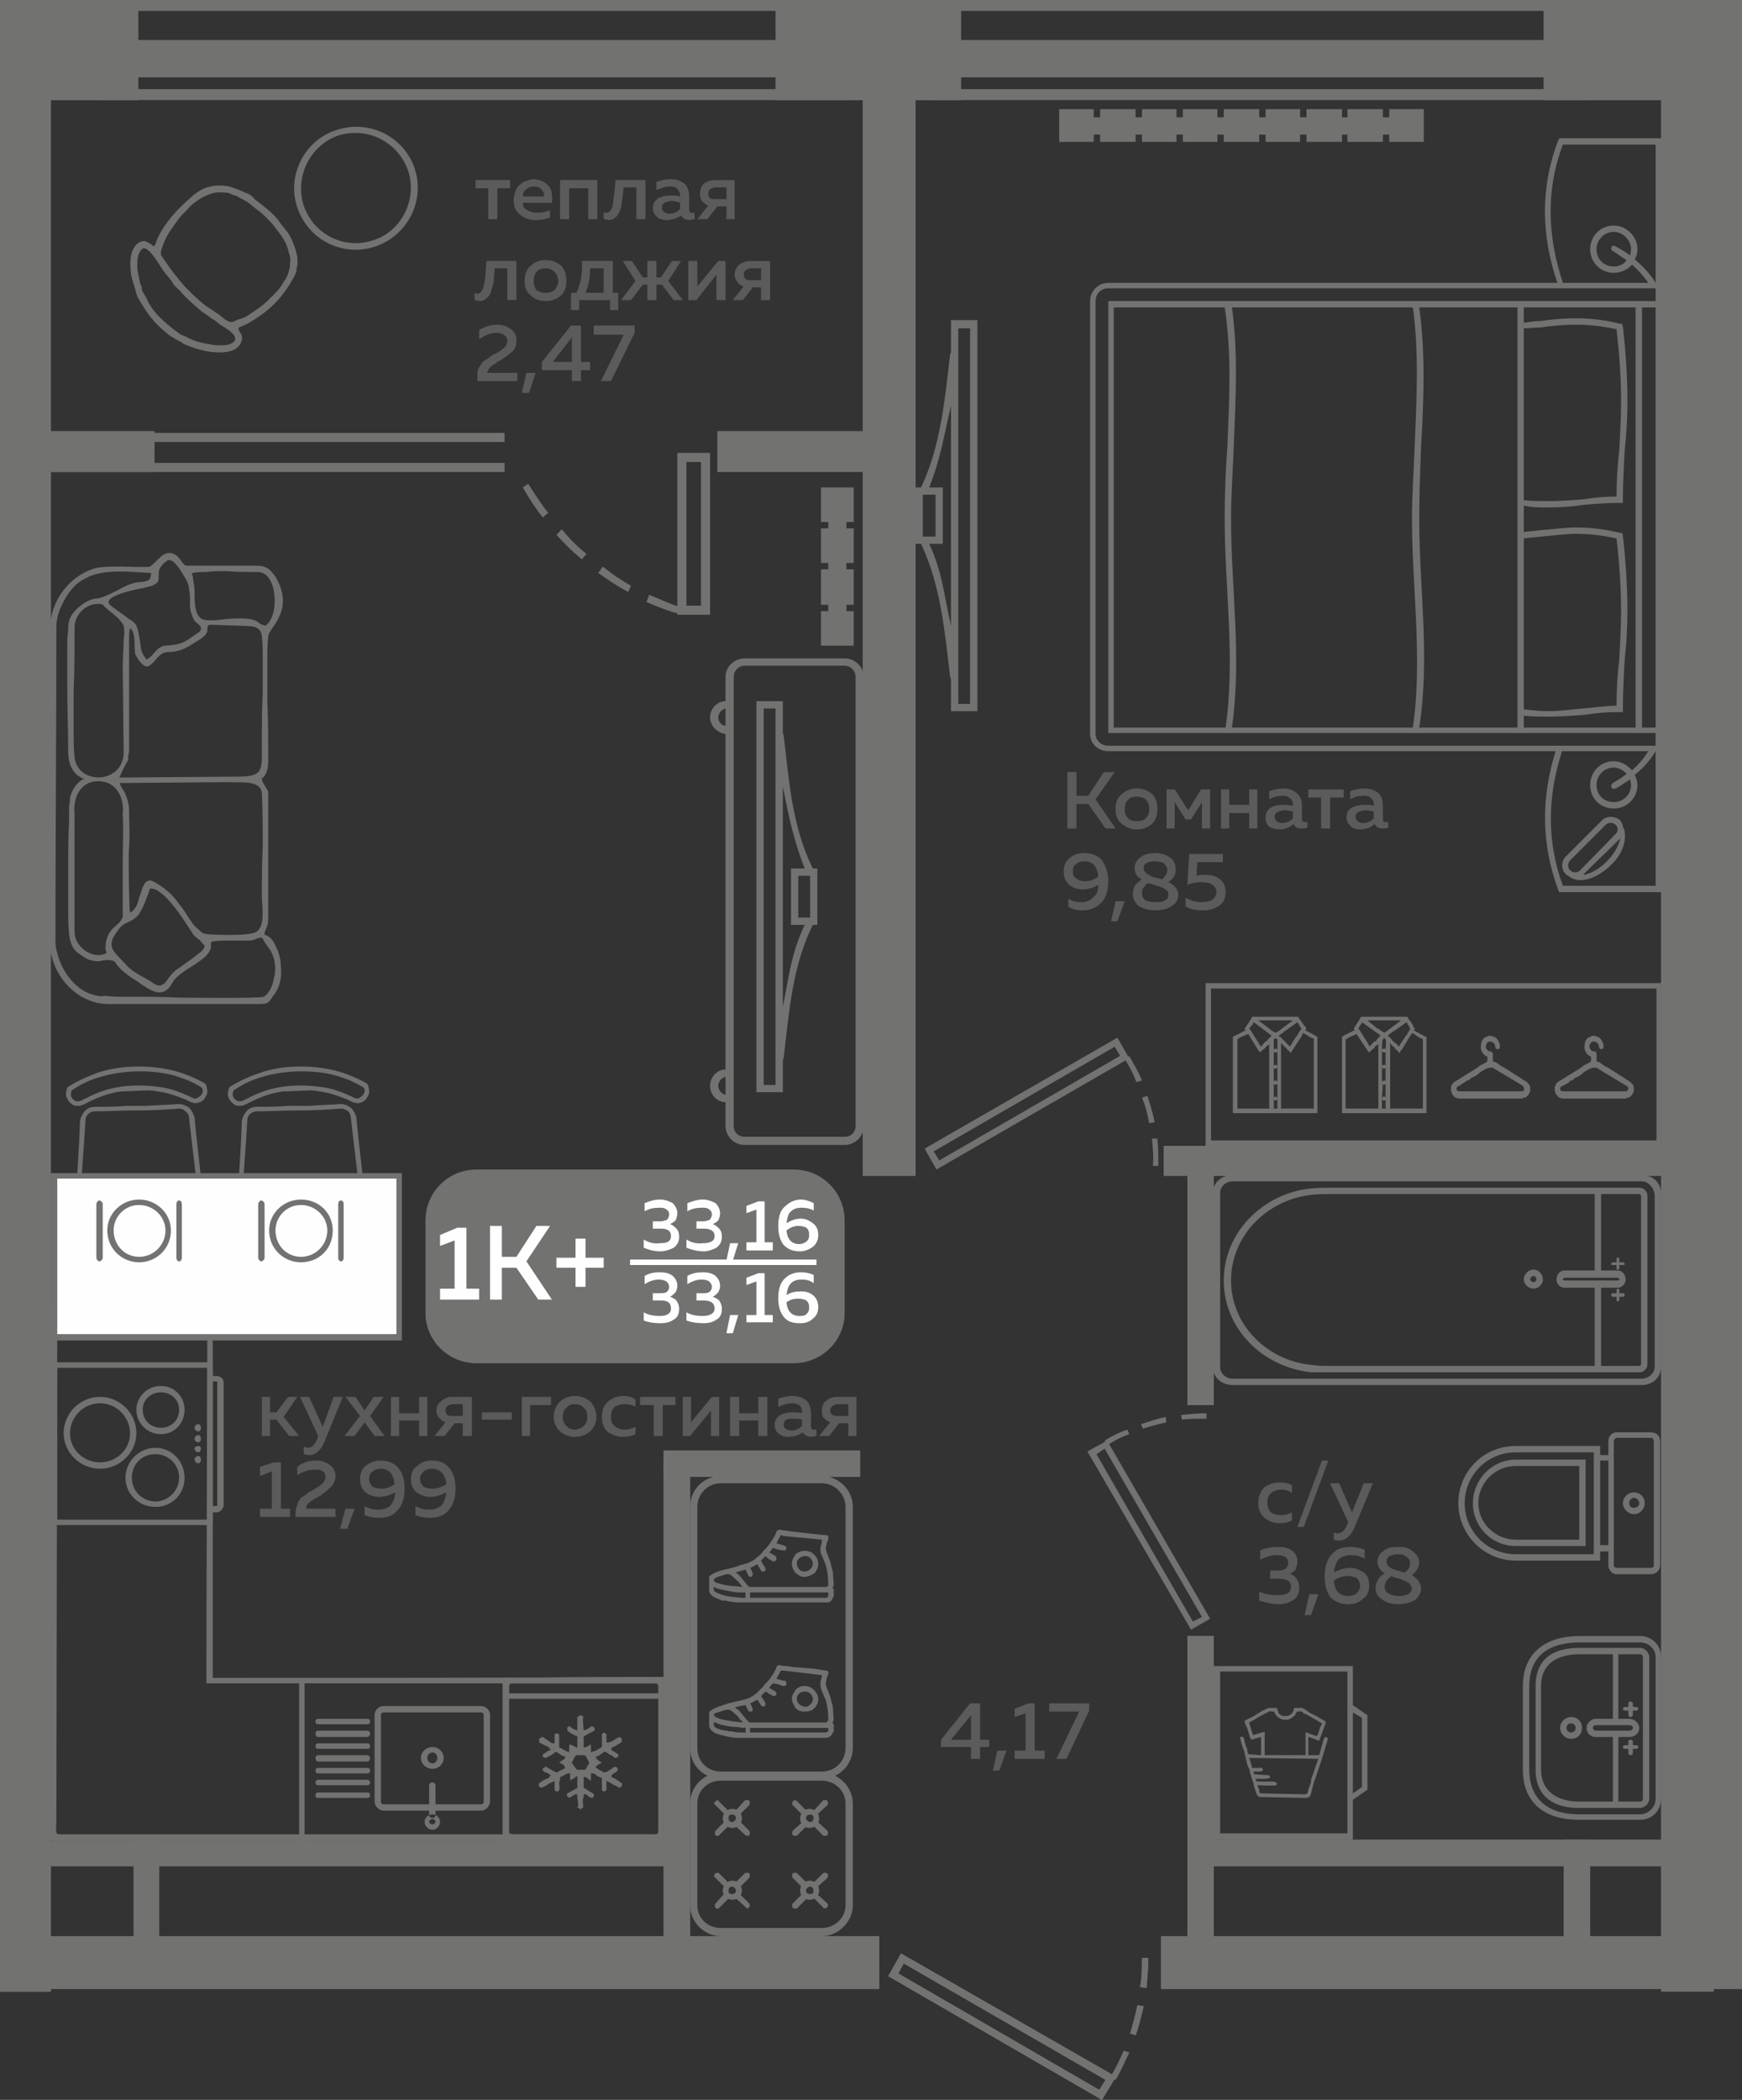 <?xml version="1.0" encoding="UTF-8"?>
<!DOCTYPE svg PUBLIC "-//W3C//DTD SVG 1.1//EN" "http://www.w3.org/Graphics/SVG/1.1/DTD/svg11.dtd">
<!-- Creator: CorelDRAW 2020 (64-Bit) -->
<svg xmlns="http://www.w3.org/2000/svg" xml:space="preserve" width="429px" height="517px" version="1.1" style="shape-rendering:geometricPrecision; text-rendering:geometricPrecision; image-rendering:optimizeQuality; fill-rule:evenodd; clip-rule:evenodd"
viewBox="0 0 19.16 23.09"
 xmlns:xlink="http://www.w3.org/1999/xlink"
 xmlns:xodm="http://www.corel.com/coreldraw/odm/2003">
 <rect x="0" y="0" width="19.16" height="23.09" fill="#333333" stroke="none"/>
 <defs>
  <style type="text/css">
   <![CDATA[
    .fil3 {fill:#FEFEFE}
    .fil0 {fill:#727271}
    .fil4 {fill:#727271}
    .fil1 {fill:#5B5B5B}
    .fil5 {fill:#FEFEFE}
    .fil6 {fill:#FEFEFE;fill-rule:nonzero}
    .fil2 {fill:#727271;fill-rule:nonzero}
    .fil7 {fill:#5B5B5B;fill-rule:nonzero}
   ]]>
  </style>
 </defs>
 <g id="Слой_x0020_1">
  <g id="_1790435752576">
   <polygon class="fil0" points="0,0.06 1.52,0.06 1.52,1.1 0,1.1 "/>
   <polygon class="fil0" points="8.53,0 10.57,0 10.57,1.1 8.53,1.1 "/>
   <polygon class="fil0" points="16.98,0 19.16,0 19.16,1.1 16.98,1.1 "/>
   <polygon class="fil0" points="0,0.78 0.56,0.78 0.56,21.9 0,21.9 "/>
   <polygon class="fil0" points="9.49,0.78 10.07,0.78 10.07,12.93 9.49,12.93 "/>
   <polygon class="fil0" points="18.27,0.78 18.85,0.78 18.85,21.9 18.27,21.9 "/>
   <polygon class="fil0" points="0,21.29 9.67,21.29 9.67,21.87 0,21.87 "/>
   <polygon class="fil0" points="0.24,11.52 0,11.52 0,11.81 0.24,11.81 "/>
   <polygon class="fil0" points="0.24,13.01 0,13.01 0,13.3 0.24,13.3 "/>
   <polygon class="fil0" points="0.24,13.93 0,13.93 0,14.22 0.24,14.22 "/>
   <polygon class="fil0" points="7.3,16.04 7.3,21.59 7.59,21.59 7.59,16.04 "/>
   <polygon class="fil0" points="1.47,20.24 1.47,21.59 1.75,21.59 1.75,20.24 "/>
   <polygon class="fil0" points="7.38,20.24 0.35,20.24 0.35,20.52 7.38,20.52 "/>
   <polygon class="fil0" points="7.3,16.24 9.46,16.24 9.46,15.95 7.3,15.95 "/>
   <polygon class="fil0" points="13.06,17.99 13.06,21.66 13.35,21.66 13.35,17.99 "/>
   <polygon class="fil0" points="13.06,12.68 13.06,15.45 13.35,15.45 13.35,12.68 "/>
   <polygon class="fil0" points="17.2,20.23 17.2,21.69 17.49,21.69 17.49,20.23 "/>
   <polygon class="fil0" points="13.23,20.52 18.67,20.52 18.67,20.23 13.23,20.23 "/>
   <polygon class="fil0" points="12.77,21.87 12.77,21.29 19.16,21.29 19.16,21.87 "/>
   <polygon class="fil0" points="18.49,12.93 12.8,12.93 12.8,12.6 18.49,12.6 "/>
   <polygon class="fil0" points="18.7,0.77 19.16,0.77 19.16,15.2 18.7,15.2 "/>
   <polygon class="fil0" points="18.7,14.34 19.16,14.34 19.16,15.2 18.7,15.2 "/>
   <path class="fil0" d="M9.77 21.73l0.14 -0.25 2.32 1.33c0.05,-0.08 0.09,-0.17 0.13,-0.26l0.06 0.02c-0.05,0.1 -0.09,0.2 -0.15,0.3l-0.01 -0.01 -0.14 0.23 -2.35 -1.36zm2.86 -0.2c0,0.11 -0.01,0.22 -0.02,0.33l-0.07 -0.01c0.02,-0.11 0.02,-0.21 0.02,-0.32l0.07 0zm-0.05 0.53c-0.03,0.11 -0.05,0.22 -0.09,0.32l-0.06 -0.02c0.03,-0.1 0.06,-0.21 0.08,-0.31l0.07 0.01zm-0.49 0.92l0.07 -0.11 -2.22 -1.28 -0.06 0.11 2.21 1.28z"/>
   <polygon class="fil0" points="8.53,0 10.57,0 10.57,1.1 8.53,1.1 "/>
   <polygon class="fil0" points="16.98,0 19.16,0 19.16,1.1 16.98,1.1 "/>
   <polygon class="fil0" points="0,0.78 0.56,0.78 0.56,21.9 0,21.9 "/>
   <polygon class="fil0" points="9.49,0.78 10.07,0.78 10.07,12.93 9.49,12.93 "/>
   <polygon class="fil0" points="18.27,0.78 18.85,0.78 18.85,21.73 18.27,21.73 "/>
   <polygon class="fil0" points="0,21.29 9.67,21.29 9.67,21.87 0,21.87 "/>
   <polygon class="fil0" points="0.24,11.52 0,11.52 0,11.81 0.24,11.81 "/>
   <polygon class="fil0" points="0.24,13.01 0,13.01 0,13.3 0.24,13.3 "/>
   <polygon class="fil0" points="0.24,13.93 0,13.93 0,14.22 0.24,14.22 "/>
   <polygon class="fil0" points="7.3,16.04 7.3,21.59 7.59,21.59 7.59,16.04 "/>
   <polygon class="fil0" points="1.47,20.24 1.47,21.59 1.75,21.59 1.75,20.24 "/>
   <polygon class="fil0" points="7.38,20.24 0.35,20.24 0.35,20.52 7.38,20.52 "/>
   <polygon class="fil0" points="7.3,16.24 9.46,16.24 9.46,15.95 7.3,15.95 "/>
   <polygon class="fil0" points="13.06,17.99 13.06,21.66 13.35,21.66 13.35,17.99 "/>
   <polygon class="fil0" points="13.06,12.68 13.06,15.45 13.35,15.45 13.35,12.68 "/>
   <polygon class="fil0" points="17.2,20.23 17.2,21.69 17.49,21.69 17.49,20.23 "/>
   <polygon class="fil0" points="13.23,20.52 18.67,20.52 18.67,20.23 13.23,20.23 "/>
   <polygon class="fil0" points="12.77,21.87 12.77,21.29 19.16,21.29 19.16,21.87 "/>
   <polygon class="fil0" points="18.49,12.93 12.8,12.93 12.8,12.6 18.49,12.6 "/>
   <polygon class="fil0" points="18.7,0.77 19.16,0.77 19.16,15.2 18.7,15.2 "/>
   <polygon class="fil0" points="18.7,14.34 19.16,14.34 19.16,15.2 18.7,15.2 "/>
   <path class="fil0" d="M9.77 21.73l0.14 -0.25 2.32 1.33c0.05,-0.08 0.09,-0.17 0.13,-0.26l0.06 0.02c-0.05,0.1 -0.09,0.2 -0.15,0.3l-0.01 -0.01 -0.14 0.23 -2.35 -1.36zm2.86 -0.2c0,0.11 -0.01,0.22 -0.02,0.33l-0.07 -0.01c0.02,-0.11 0.02,-0.21 0.02,-0.32l0.07 0zm-0.05 0.53c-0.03,0.11 -0.05,0.22 -0.09,0.32l-0.06 -0.02c0.03,-0.1 0.06,-0.21 0.08,-0.31l0.07 0.01zm-0.49 0.92l0.07 -0.11 -2.22 -1.28 -0.06 0.11 2.21 1.28z"/>
   <polygon class="fil0" points="18.7,0.77 19.16,0.77 19.16,21.39 18.7,21.39 "/>
   <g>
    <polygon class="fil0" points="10.25,1.1 10.25,0.98 17.47,0.98 17.47,1.1 "/>
    <polygon class="fil0" points="10.25,0.12 10.25,0 17.47,0 17.47,0.12 "/>
    <polygon class="fil0" points="10.25,0.85 10.25,0.44 17.47,0.44 17.47,0.85 "/>
   </g>
   <g>
    <polygon class="fil0" points="1.09,1.1 1.09,0.98 9.33,0.98 9.33,1.1 "/>
    <polygon class="fil0" points="1.09,0.12 1.09,0 9.33,0 9.33,0.12 "/>
    <polygon class="fil0" points="1.09,0.85 1.09,0.44 9.33,0.44 9.33,0.85 "/>
   </g>
   <polygon class="fil0" points="0,0 1.52,0 1.52,1.1 0,1.1 "/>
   <path class="fil1" d="M2.97 15.79l-0.09 0 0 -0.43 0.09 0 0 0.17 0.07 0 0.13 -0.17 0.1 0 -0.15 0.22 0.17 0.21 -0.11 0 -0.14 -0.18 -0.07 0 0 0.18zm0.58 -0.1l0.12 -0.33 0.1 0 -0.2 0.49c-0.04,0.1 -0.1,0.15 -0.17,0.15 -0.02,0 -0.04,-0.01 -0.06,-0.01l0 -0.08c0.02,0 0.03,0.01 0.05,0.01 0.04,0 0.08,-0.04 0.1,-0.1l0.01 -0.03 -0.2 -0.43 0.1 0 0.15 0.33zm0.56 -0.33l0.11 0 -0.15 0.21 0.16 0.22 -0.11 0 -0.11 -0.15 -0.11 0.15 -0.11 0 0.17 -0.22 -0.16 -0.21 0.11 0 0.1 0.15 0.1 -0.15zm0.28 0.43l-0.09 0 0 -0.43 0.09 0 0 0.18 0.22 0 0 -0.18 0.09 0 0 0.43 -0.09 0 0 -0.17 -0.22 0 0 0.17zm0.5 0l-0.11 0 0.12 -0.15c-0.03,-0.01 -0.05,-0.03 -0.07,-0.05 -0.02,-0.02 -0.03,-0.05 -0.03,-0.08 0,-0.04 0.02,-0.08 0.05,-0.1 0.03,-0.03 0.07,-0.05 0.12,-0.05l0.22 0 0 0.43 -0.1 0 0 -0.14 -0.09 0 -0.11 0.14zm0.03 -0.33c-0.01,0.01 -0.02,0.03 -0.02,0.05 0,0.02 0.01,0.04 0.02,0.05 0.02,0.01 0.04,0.01 0.07,0.01l0.1 0 0 -0.13 -0.1 0c-0.03,0 -0.05,0.01 -0.07,0.02zm0.38 0.07l0.33 0 0 0.08 -0.33 0 0 -0.08zm0.53 0.26l-0.09 0 0 -0.43 0.32 0 0 0.09 -0.23 0 0 0.34zm0.33 -0.05c-0.04,-0.04 -0.07,-0.09 -0.07,-0.16 0,-0.07 0.03,-0.13 0.07,-0.17 0.05,-0.04 0.1,-0.06 0.16,-0.06 0.07,0 0.12,0.02 0.17,0.06 0.04,0.04 0.07,0.1 0.07,0.17 0,0.07 -0.03,0.12 -0.07,0.16 -0.05,0.04 -0.1,0.06 -0.17,0.06 -0.06,0 -0.11,-0.02 -0.16,-0.06zm0.26 -0.06c0.03,-0.03 0.04,-0.06 0.04,-0.1 0,-0.04 -0.01,-0.08 -0.04,-0.1 -0.02,-0.03 -0.06,-0.04 -0.1,-0.04 -0.04,0 -0.07,0.01 -0.09,0.04 -0.03,0.02 -0.04,0.06 -0.04,0.1 0,0.04 0.01,0.07 0.04,0.1 0.02,0.02 0.05,0.04 0.09,0.04 0.04,0 0.08,-0.02 0.1,-0.04zm0.2 -0.1c0,-0.07 0.02,-0.13 0.07,-0.17 0.05,-0.04 0.1,-0.06 0.17,-0.06 0.05,0 0.09,0.01 0.13,0.04l0 0.08c-0.03,-0.02 -0.07,-0.03 -0.12,-0.03 -0.04,0 -0.08,0.01 -0.11,0.03 -0.03,0.03 -0.04,0.06 -0.04,0.11 0,0.04 0.01,0.08 0.04,0.1 0.03,0.03 0.07,0.04 0.11,0.04 0.04,0 0.08,-0.01 0.12,-0.03l0 0.08c-0.04,0.02 -0.09,0.03 -0.14,0.03 -0.06,0 -0.11,-0.02 -0.16,-0.05 -0.05,-0.04 -0.07,-0.1 -0.07,-0.17zm0.67 0.21l-0.1 0 0 -0.34 -0.15 0 0 -0.09 0.39 0 0 0.09 -0.14 0 0 0.34zm0.3 0l-0.08 0 0 -0.43 0.09 0 0 0.28 0.23 -0.28 0.08 0 0 0.43 -0.09 0 0 -0.28 -0.23 0.28zm0.54 0l-0.1 0 0 -0.43 0.1 0 0 0.18 0.21 0 0 -0.18 0.1 0 0 0.43 -0.1 0 0 -0.17 -0.21 0 0 0.17zm0.79 -0.1c0,0.02 0.01,0.03 0.03,0.03 0.01,0 0.02,0 0.03,0l0 0.07c-0.02,0 -0.04,0.01 -0.06,0.01 -0.04,0 -0.07,-0.02 -0.09,-0.05 -0.04,0.03 -0.1,0.05 -0.16,0.05 -0.04,0 -0.07,-0.01 -0.1,-0.03 -0.03,-0.02 -0.05,-0.06 -0.05,-0.1 0,-0.05 0.02,-0.08 0.06,-0.11 0.04,-0.02 0.08,-0.03 0.13,-0.03 0.04,0 0.08,0 0.11,0.01l0 -0.01c0,-0.03 0,-0.05 -0.02,-0.07 -0.02,-0.02 -0.05,-0.03 -0.09,-0.03 -0.05,0 -0.1,0.02 -0.15,0.04l0 -0.09c0.05,-0.02 0.11,-0.03 0.16,-0.03 0.06,0 0.11,0.02 0.15,0.05 0.03,0.03 0.05,0.08 0.05,0.14l0 0.15zm-0.19 -0.09c-0.03,0 -0.06,0 -0.08,0.01 -0.02,0.01 -0.03,0.03 -0.03,0.06 0,0.02 0.01,0.03 0.02,0.04 0.02,0.01 0.04,0.02 0.06,0.02 0.05,0 0.09,-0.02 0.12,-0.05l0 -0.07c-0.03,-0.01 -0.06,-0.01 -0.09,-0.01zm0.39 0.19l-0.11 0 0.12 -0.15c-0.03,-0.01 -0.05,-0.03 -0.07,-0.05 -0.02,-0.02 -0.02,-0.05 -0.02,-0.08 0,-0.04 0.01,-0.08 0.04,-0.1 0.03,-0.03 0.07,-0.05 0.12,-0.05l0.22 0 0 0.43 -0.09 0 0 -0.14 -0.1 0 -0.11 0.14zm0.04 -0.33c-0.02,0.01 -0.03,0.03 -0.03,0.05 0,0.02 0.01,0.04 0.03,0.05 0.01,0.01 0.03,0.01 0.06,0.01l0.11 0 0 -0.13 -0.11 0c-0.03,0 -0.05,0.01 -0.06,0.02zm-6.15 0.62l0.08 0 0 0.51 0.1 0 0 0.09 -0.33 0 0 -0.09 0.13 0 0 -0.41 -0.13 0.05 0 -0.1 0.15 -0.05zm0.26 0.05c0.06,-0.05 0.13,-0.07 0.2,-0.07 0.07,0 0.12,0.02 0.16,0.05 0.04,0.03 0.06,0.07 0.06,0.12 0,0.05 -0.02,0.09 -0.05,0.12 -0.03,0.03 -0.07,0.06 -0.12,0.1 -0.01,0 -0.01,0 -0.02,0.01 -0.02,0.01 -0.02,0.01 -0.03,0.01 0,0.01 -0.01,0.01 -0.02,0.02 -0.01,0 -0.02,0.01 -0.02,0.01 0,0 -0.01,0.01 -0.02,0.01 0,0.01 -0.01,0.01 -0.01,0.02 -0.01,0 -0.01,0 -0.02,0.01 0,0.01 0,0.01 -0.01,0.02 0,0 0,0.01 0,0.01 0,0.01 0,0.01 0,0.02l0.32 0 0 0.09 -0.44 0 0 -0.05c0,-0.03 0.01,-0.06 0.02,-0.08 0,-0.03 0.02,-0.05 0.04,-0.08 0.03,-0.02 0.05,-0.03 0.06,-0.04 0.01,-0.01 0.03,-0.03 0.07,-0.04 0,-0.01 0,-0.01 0.01,-0.01 0,0 0,0 0,0 0.05,-0.03 0.08,-0.05 0.1,-0.07 0.02,-0.02 0.03,-0.05 0.03,-0.07 0,-0.03 -0.01,-0.05 -0.03,-0.06 -0.02,-0.02 -0.05,-0.02 -0.09,-0.02 -0.06,0 -0.13,0.02 -0.19,0.06l0 -0.09zm0.55 0.68l-0.08 0 0.06 -0.22 0.1 0 -0.08 0.22zm0.14 -0.54c0,-0.07 0.02,-0.12 0.06,-0.15 0.05,-0.04 0.1,-0.06 0.16,-0.06 0.09,0 0.16,0.03 0.2,0.08 0.05,0.06 0.07,0.13 0.07,0.23 0,0.11 -0.03,0.19 -0.08,0.24 -0.05,0.06 -0.12,0.08 -0.2,0.08 -0.06,0 -0.11,-0.01 -0.16,-0.03l0 -0.1c0.05,0.03 0.1,0.04 0.15,0.04 0.05,0 0.09,-0.01 0.13,-0.04 0.03,-0.03 0.05,-0.08 0.06,-0.15 -0.06,0.03 -0.12,0.05 -0.18,0.05 -0.06,0 -0.11,-0.02 -0.15,-0.05 -0.04,-0.04 -0.06,-0.08 -0.06,-0.14zm0.23 -0.12c-0.04,0 -0.07,0.01 -0.09,0.03 -0.03,0.02 -0.04,0.04 -0.04,0.08 0,0.04 0.02,0.07 0.04,0.09 0.03,0.01 0.06,0.02 0.1,0.02 0.05,0 0.1,-0.02 0.14,-0.05 -0.01,-0.11 -0.06,-0.17 -0.15,-0.17zm0.33 0.12c0,-0.07 0.02,-0.12 0.07,-0.15 0.04,-0.04 0.09,-0.06 0.16,-0.06 0.09,0 0.15,0.03 0.19,0.08 0.05,0.06 0.07,0.13 0.07,0.23 0,0.11 -0.03,0.19 -0.08,0.24 -0.05,0.06 -0.12,0.08 -0.2,0.08 -0.06,0 -0.11,-0.01 -0.16,-0.03l0 -0.1c0.05,0.03 0.1,0.04 0.15,0.04 0.05,0 0.09,-0.01 0.13,-0.04 0.03,-0.03 0.05,-0.08 0.06,-0.15 -0.06,0.03 -0.12,0.05 -0.18,0.05 -0.06,0 -0.1,-0.02 -0.15,-0.05 -0.04,-0.04 -0.06,-0.08 -0.06,-0.14zm0.23 -0.12c-0.03,0 -0.07,0.01 -0.09,0.03 -0.02,0.02 -0.04,0.04 -0.04,0.08 0,0.04 0.02,0.07 0.04,0.09 0.03,0.01 0.06,0.02 0.1,0.02 0.05,0 0.1,-0.02 0.15,-0.05 -0.01,-0.11 -0.07,-0.17 -0.16,-0.17z"/>
   <path class="fil1" d="M11.84 9.11l-0.1 0 0 -0.62 0.1 0 0 0.26 0.13 0 0.17 -0.26 0.12 0 -0.21 0.3 0.22 0.32 -0.11 0 -0.19 -0.27 -0.13 0 0 0.27zm0.5 -0.05c-0.05,-0.04 -0.07,-0.09 -0.07,-0.16 0,-0.08 0.02,-0.13 0.07,-0.17 0.05,-0.04 0.1,-0.06 0.16,-0.06 0.07,0 0.12,0.02 0.17,0.06 0.04,0.04 0.06,0.09 0.06,0.17 0,0.07 -0.02,0.12 -0.06,0.16 -0.05,0.04 -0.1,0.06 -0.17,0.06 -0.06,0 -0.11,-0.02 -0.16,-0.06zm0.26 -0.06c0.03,-0.03 0.04,-0.06 0.04,-0.1 0,-0.05 -0.01,-0.08 -0.04,-0.11 -0.02,-0.02 -0.06,-0.03 -0.1,-0.03 -0.04,0 -0.07,0.01 -0.09,0.03 -0.03,0.03 -0.04,0.06 -0.04,0.11 0,0.04 0.01,0.07 0.04,0.1 0.02,0.02 0.05,0.03 0.09,0.03 0.04,0 0.08,-0.01 0.1,-0.03zm0.32 0.11l-0.09 0 0 -0.43 0.09 0 0.15 0.23 0.14 -0.23 0.1 0 0 0.43 -0.09 0 0 -0.29 -0.12 0.19 -0.06 0 -0.12 -0.19 0 0.29zm0.6 0l-0.09 0 0 -0.43 0.09 0 0 0.17 0.22 0 0 -0.17 0.09 0 0 0.43 -0.09 0 0 -0.17 -0.22 0 0 0.17zm0.8 -0.1c0,0.02 0.01,0.03 0.03,0.03 0.01,0 0.01,0 0.03,0l0 0.06c-0.02,0.01 -0.04,0.01 -0.06,0.01 -0.05,0 -0.08,-0.01 -0.09,-0.05 -0.05,0.04 -0.1,0.06 -0.16,0.06 -0.04,0 -0.08,-0.01 -0.11,-0.03 -0.03,-0.03 -0.04,-0.06 -0.04,-0.1 0,-0.05 0.02,-0.09 0.06,-0.11 0.03,-0.02 0.08,-0.03 0.13,-0.03 0.03,0 0.07,0 0.11,0.01l0 -0.02c0,-0.02 -0.01,-0.05 -0.03,-0.06 -0.02,-0.02 -0.04,-0.03 -0.08,-0.03 -0.05,0 -0.1,0.01 -0.15,0.04l0 -0.09c0.05,-0.02 0.11,-0.03 0.16,-0.03 0.06,0 0.11,0.02 0.14,0.05 0.04,0.03 0.06,0.07 0.06,0.14l0 0.15zm-0.19 -0.1c-0.03,0 -0.06,0.01 -0.08,0.02 -0.02,0.01 -0.03,0.03 -0.03,0.05 0,0.02 0.01,0.04 0.02,0.05 0.02,0.01 0.04,0.02 0.06,0.02 0.05,0 0.09,-0.02 0.12,-0.05l0 -0.08c-0.03,0 -0.06,-0.01 -0.09,-0.01zm0.5 0.2l-0.1 0 0 -0.34 -0.14 0 0 -0.09 0.39 0 0 0.09 -0.15 0 0 0.34zm0.58 -0.1c0,0.02 0.01,0.03 0.03,0.03 0.01,0 0.02,0 0.03,0l0 0.06c-0.02,0.01 -0.04,0.01 -0.06,0.01 -0.04,0 -0.07,-0.01 -0.09,-0.05 -0.04,0.04 -0.1,0.06 -0.16,0.06 -0.04,0 -0.07,-0.01 -0.1,-0.03 -0.03,-0.03 -0.05,-0.06 -0.05,-0.1 0,-0.05 0.02,-0.09 0.06,-0.11 0.04,-0.02 0.08,-0.03 0.13,-0.03 0.04,0 0.07,0 0.11,0.01l0 -0.02c0,-0.02 -0.01,-0.05 -0.03,-0.06 -0.01,-0.02 -0.04,-0.03 -0.08,-0.03 -0.05,0 -0.1,0.01 -0.15,0.04l0 -0.09c0.05,-0.02 0.11,-0.03 0.16,-0.03 0.06,0 0.11,0.02 0.15,0.05 0.03,0.03 0.05,0.07 0.05,0.14l0 0.15zm-0.19 -0.1c-0.03,0 -0.06,0.01 -0.08,0.02 -0.02,0.01 -0.03,0.03 -0.03,0.05 0,0.02 0.01,0.04 0.02,0.05 0.02,0.01 0.04,0.02 0.06,0.02 0.05,0 0.09,-0.02 0.12,-0.05l0 -0.08c-0.03,0 -0.06,-0.01 -0.09,-0.01zm-3.32 0.67c0,-0.06 0.02,-0.11 0.06,-0.14 0.04,-0.04 0.1,-0.06 0.16,-0.06 0.09,0 0.16,0.03 0.2,0.08 0.04,0.06 0.07,0.13 0.07,0.23 0,0.11 -0.03,0.19 -0.08,0.24 -0.05,0.05 -0.12,0.08 -0.2,0.08 -0.06,0 -0.11,-0.01 -0.16,-0.04l0 -0.09c0.04,0.03 0.09,0.04 0.15,0.04 0.05,0 0.09,-0.02 0.12,-0.05 0.04,-0.03 0.06,-0.07 0.06,-0.14 -0.05,0.03 -0.11,0.05 -0.17,0.05 -0.06,0 -0.11,-0.02 -0.15,-0.05 -0.04,-0.04 -0.06,-0.08 -0.06,-0.15zm0.23 -0.11c-0.04,0 -0.07,0.01 -0.09,0.03 -0.03,0.01 -0.04,0.04 -0.04,0.08 0,0.04 0.01,0.07 0.04,0.08 0.02,0.02 0.06,0.03 0.1,0.03 0.05,0 0.1,-0.02 0.14,-0.05 -0.01,-0.11 -0.06,-0.17 -0.15,-0.17zm0.36 0.66l-0.07 0 0.05 -0.22 0.1 0 -0.08 0.22zm0.19 -0.59c0,-0.04 0.02,-0.08 0.06,-0.11 0.03,-0.03 0.09,-0.05 0.17,-0.05 0.06,0 0.12,0.02 0.16,0.05 0.04,0.03 0.06,0.07 0.06,0.12 0.01,0.06 -0.02,0.11 -0.08,0.15 0.07,0.03 0.11,0.08 0.11,0.14 0,0.05 -0.02,0.09 -0.07,0.12 -0.04,0.03 -0.1,0.05 -0.18,0.05 -0.08,0 -0.14,-0.02 -0.19,-0.05 -0.04,-0.04 -0.06,-0.08 -0.06,-0.13 0,-0.03 0.01,-0.06 0.02,-0.09 0.02,-0.02 0.04,-0.05 0.08,-0.07 -0.06,-0.03 -0.08,-0.07 -0.08,-0.13zm0.24 0.2c-0.04,-0.02 -0.07,-0.02 -0.09,-0.03 -0.02,0.01 -0.04,0.03 -0.05,0.05 -0.02,0.02 -0.02,0.04 -0.02,0.06 0,0.03 0.01,0.06 0.04,0.08 0.02,0.01 0.06,0.02 0.11,0.02 0.04,0 0.08,0 0.1,-0.02 0.03,-0.01 0.04,-0.03 0.04,-0.06 0,-0.01 0,-0.02 0,-0.03 -0.01,-0.01 -0.01,-0.02 -0.02,-0.02 -0.01,-0.01 -0.02,-0.02 -0.03,-0.02 -0.01,-0.01 -0.02,-0.01 -0.04,-0.02 -0.01,0 -0.02,-0.01 -0.04,-0.01 0,0 0,0 0,0 0,0 0,0 0,0 0,0 0,0 0,0zm0.12 -0.18c0,-0.02 -0.02,-0.05 -0.04,-0.07 -0.02,-0.01 -0.06,-0.02 -0.1,-0.02 -0.04,0 -0.07,0.01 -0.09,0.02 -0.02,0.01 -0.03,0.03 -0.03,0.05 0,0.02 0,0.04 0.02,0.05 0.01,0.02 0.03,0.03 0.04,0.03 0.01,0.01 0.03,0.02 0.06,0.03 0.01,0 0.01,0 0.01,0 0.03,0.01 0.05,0.01 0.07,0.02 0.04,-0.03 0.06,-0.07 0.06,-0.11zm0.24 -0.17l0.37 0 0 0.09 -0.28 0 -0.01 0.15c0.03,-0.01 0.06,-0.01 0.1,-0.01 0.06,0 0.11,0.01 0.16,0.05 0.04,0.03 0.06,0.08 0.06,0.14 0,0.07 -0.02,0.11 -0.07,0.15 -0.05,0.03 -0.1,0.05 -0.17,0.05 -0.08,0 -0.14,-0.01 -0.2,-0.04l0 -0.1c0.05,0.03 0.11,0.05 0.18,0.05 0.05,0 0.09,-0.01 0.12,-0.03 0.02,-0.02 0.04,-0.04 0.04,-0.08 0,-0.07 -0.06,-0.11 -0.17,-0.11 -0.05,0 -0.1,0.01 -0.15,0.03l0.02 -0.34z"/>
   <path class="fil1" d="M13.84 16.52c0,-0.07 0.03,-0.13 0.07,-0.17 0.05,-0.03 0.1,-0.05 0.17,-0.05 0.05,0 0.09,0.01 0.13,0.03l0 0.09c-0.03,-0.03 -0.07,-0.04 -0.12,-0.04 -0.04,0 -0.08,0.01 -0.11,0.04 -0.03,0.02 -0.04,0.05 -0.04,0.1 0,0.05 0.01,0.08 0.04,0.11 0.03,0.02 0.07,0.03 0.11,0.03 0.04,0 0.09,-0.01 0.12,-0.03l0 0.09c-0.04,0.02 -0.08,0.03 -0.14,0.03 -0.06,0 -0.11,-0.02 -0.16,-0.06 -0.05,-0.04 -0.07,-0.09 -0.07,-0.17zm0.5 0.27l-0.07 0 0.27 -0.73 0.07 0 -0.27 0.73zm0.53 -0.16l0.13 -0.32 0.1 0 -0.2 0.48c-0.04,0.1 -0.1,0.15 -0.17,0.15 -0.02,0 -0.04,0 -0.06,-0.01l0 -0.08c0.01,0.01 0.03,0.01 0.04,0.01 0.05,0 0.08,-0.03 0.11,-0.1l0.01 -0.02 -0.2 -0.43 0.1 0 0.14 0.32zm-0.6 0.54c0,0.03 -0.01,0.06 -0.02,0.09 -0.02,0.02 -0.04,0.04 -0.07,0.04 0.03,0.01 0.06,0.03 0.08,0.06 0.02,0.02 0.03,0.06 0.03,0.1 0,0.06 -0.02,0.1 -0.06,0.13 -0.04,0.03 -0.1,0.05 -0.17,0.05 -0.07,0 -0.14,-0.02 -0.21,-0.04l0 -0.1c0.06,0.03 0.13,0.04 0.21,0.04 0.09,0 0.14,-0.03 0.14,-0.09 0,-0.06 -0.04,-0.09 -0.13,-0.09l-0.1 0 0 -0.09 0.09 0c0.04,0 0.06,-0.01 0.08,-0.02 0.02,-0.02 0.03,-0.04 0.03,-0.06 0,-0.03 -0.01,-0.05 -0.03,-0.07 -0.02,-0.01 -0.05,-0.02 -0.1,-0.02 -0.06,0 -0.12,0.02 -0.18,0.05l0 -0.1c0.06,-0.03 0.13,-0.04 0.2,-0.04 0.06,0 0.11,0.01 0.15,0.04 0.04,0.03 0.06,0.07 0.06,0.12zm0.15 0.59l-0.07 0 0.05 -0.23 0.1 0 -0.08 0.23zm0.25 -0.47c0.06,-0.03 0.12,-0.05 0.18,-0.05 0.05,0 0.1,0.02 0.15,0.05 0.04,0.03 0.06,0.08 0.06,0.14 0,0.07 -0.02,0.12 -0.07,0.15 -0.04,0.04 -0.09,0.06 -0.16,0.06 -0.09,0 -0.15,-0.03 -0.2,-0.08 -0.04,-0.06 -0.06,-0.13 -0.06,-0.23 0,-0.11 0.03,-0.19 0.08,-0.24 0.05,-0.06 0.12,-0.08 0.2,-0.08 0.06,0 0.11,0.01 0.16,0.03l0 0.1c-0.05,-0.03 -0.1,-0.04 -0.15,-0.04 -0.05,0 -0.09,0.01 -0.13,0.04 -0.03,0.03 -0.05,0.08 -0.06,0.15zm0 0.09c0.01,0.11 0.06,0.17 0.16,0.17 0.03,0 0.07,-0.01 0.09,-0.03 0.02,-0.02 0.04,-0.05 0.04,-0.08 0,-0.04 -0.02,-0.07 -0.04,-0.09 -0.03,-0.01 -0.06,-0.02 -0.1,-0.02 -0.06,0 -0.1,0.02 -0.15,0.05zm0.48 -0.21c0,-0.04 0.02,-0.08 0.06,-0.11 0.04,-0.04 0.09,-0.05 0.17,-0.05 0.07,0 0.12,0.01 0.16,0.05 0.04,0.03 0.07,0.07 0.07,0.12 0,0.05 -0.03,0.1 -0.08,0.14 0.06,0.04 0.1,0.08 0.1,0.15 0,0.04 -0.02,0.08 -0.06,0.12 -0.05,0.03 -0.11,0.05 -0.19,0.05 -0.08,0 -0.14,-0.02 -0.19,-0.06 -0.04,-0.03 -0.06,-0.07 -0.06,-0.12 0,-0.03 0.01,-0.06 0.03,-0.09 0.01,-0.03 0.04,-0.05 0.07,-0.07 -0.05,-0.03 -0.08,-0.08 -0.08,-0.13zm0.24 0.19c-0.04,-0.01 -0.07,-0.02 -0.09,-0.03 -0.02,0.02 -0.04,0.04 -0.05,0.05 -0.01,0.02 -0.02,0.04 -0.02,0.07 0,0.03 0.01,0.05 0.04,0.07 0.03,0.02 0.07,0.03 0.12,0.03 0.04,0 0.07,-0.01 0.1,-0.02 0.02,-0.02 0.04,-0.04 0.04,-0.06 0,-0.01 -0.01,-0.02 -0.01,-0.03 -0.01,-0.01 -0.01,-0.02 -0.02,-0.03 -0.01,-0.01 -0.02,-0.01 -0.03,-0.02 -0.01,0 -0.02,-0.01 -0.03,-0.01 -0.01,-0.01 -0.03,-0.01 -0.04,-0.02 0,0 0,0 -0.01,0 0,0 0,0 0,0 0,0 0,0 0,0zm0.12 -0.17c0,-0.03 -0.01,-0.05 -0.04,-0.07 -0.02,-0.02 -0.05,-0.03 -0.1,-0.03 -0.03,0 -0.06,0.01 -0.09,0.02 -0.02,0.02 -0.03,0.04 -0.03,0.06 0,0.02 0.01,0.04 0.02,0.05 0.01,0.01 0.03,0.02 0.04,0.03 0.01,0 0.03,0.01 0.06,0.02 0.01,0 0.01,0 0.01,0 0.03,0.01 0.05,0.02 0.07,0.02 0.04,-0.03 0.06,-0.06 0.06,-0.1z"/>
   <path class="fil1" d="M10.67 18.73l0.11 0 0 0.4 0.1 0 0 0.08 -0.1 0 0 0.13 -0.1 0 0 -0.13 -0.33 0 0 -0.08 0.32 -0.4zm0.01 0.4l0 -0.27 -0.22 0.27 0.22 0zm0.31 0.34l-0.07 0 0.05 -0.22 0.1 0 -0.08 0.22zm0.32 -0.74l0.07 0 0 0.52 0.11 0 0 0.09 -0.33 0 0 -0.09 0.12 0 0 -0.41 -0.12 0.04 0 -0.09 0.15 -0.06zm0.23 0l0.44 0 0 0.08 -0.25 0.53 -0.11 0 0.25 -0.52 -0.33 0 0 -0.09z"/>
   <path class="fil0" d="M17.11 8.26l-4.92 0c-0.11,0 -0.2,-0.08 -0.2,-0.19l0 -4.76c0,-0.11 0.09,-0.2 0.2,-0.2l4.94 0c-0.18,-0.52 -0.19,-1.05 0.01,-1.57l0.01 -0.02 1.13 0 0 8.29 -1.13 0 -0.01 -0.02c-0.19,-0.51 -0.19,-1.02 -0.03,-1.53zm0.84 0.21c0.07,-0.06 0.13,-0.13 0.18,-0.21l-0.95 0c-0.16,0.5 -0.17,0.99 0.01,1.48l1.02 0 0 -1.48 0 0c-0.06,0.1 -0.14,0.19 -0.23,0.26 0.02,0.04 0.03,0.08 0.03,0.11 0,0.15 -0.12,0.26 -0.26,0.26 -0.15,0 -0.26,-0.11 -0.26,-0.26 0,-0.14 0.11,-0.26 0.26,-0.26 0.07,0 0.15,0.04 0.2,0.1zm-0.1 0.62c0.01,0.02 0.02,0.04 0.02,0.06 0.02,0.14 -0.06,0.28 -0.16,0.37 -0.1,0.1 -0.32,0.23 -0.46,0.11 -0.01,0 -0.02,-0.01 -0.03,-0.02 -0.05,-0.05 -0.05,-0.14 0,-0.19l0.4 -0.4c0.05,-0.05 0.14,-0.05 0.2,0 0.01,0.02 0.03,0.04 0.03,0.07zm-0.43 0.53c0.17,-0.03 0.37,-0.23 0.4,-0.4l-0.4 0.39c0,0 0,0.01 0,0.01zm0.35 -0.45c0.03,-0.03 0.03,-0.07 0,-0.1 -0.03,-0.03 -0.08,-0.03 -0.11,0l-0.39 0.39c-0.03,0.03 -0.03,0.08 0,0.11 0.03,0.03 0.08,0.03 0.11,0l0.39 -0.4zm0.16 -0.6c-0.05,0.03 -0.1,0.07 -0.16,0.1 -0.04,0.02 -0.07,-0.03 -0.03,-0.06 0.05,-0.03 0.1,-0.06 0.15,-0.1 -0.03,-0.04 -0.09,-0.07 -0.14,-0.07 -0.11,0 -0.19,0.09 -0.19,0.19 0,0.11 0.08,0.19 0.19,0.19 0.1,0 0.19,-0.08 0.19,-0.19 0,-0.02 -0.01,-0.04 -0.01,-0.06zm0.2 -5.46c-0.05,-0.07 -0.11,-0.14 -0.18,-0.2 -0.05,0.06 -0.13,0.09 -0.2,0.09 -0.15,0 -0.26,-0.12 -0.26,-0.26 0,-0.14 0.11,-0.26 0.26,-0.26 0.14,0 0.26,0.12 0.26,0.26 0,0.04 -0.01,0.08 -0.03,0.11 0.09,0.08 0.17,0.16 0.23,0.26l0 0 0 -1.52 -1.02 0c-0.19,0.5 -0.17,1.01 0,1.52l0.94 0zm-0.2 -0.3c0,-0.02 0.01,-0.05 0.01,-0.07 0,-0.1 -0.09,-0.19 -0.19,-0.19 -0.11,0 -0.19,0.09 -0.19,0.19 0,0.11 0.08,0.19 0.19,0.19 0.05,0 0.11,-0.02 0.14,-0.07 -0.05,-0.03 -0.1,-0.07 -0.15,-0.1 -0.04,-0.02 -0.01,-0.08 0.03,-0.05 0.06,0.03 0.11,0.06 0.16,0.1zm-4.38 0.57c0.07,0.5 0.04,1.02 0.02,1.53 -0.01,0.27 -0.03,0.53 -0.03,0.79 0,0.77 0.12,1.53 0.01,2.3l1.99 0c0.11,-0.76 -0.01,-1.53 -0.01,-2.3 0,-0.26 0.02,-0.53 0.03,-0.79 0.02,-0.51 0.05,-1.03 -0.02,-1.53l-1.99 0zm-0.07 4.62c0.11,-0.76 -0.01,-1.53 -0.01,-2.3 0,-0.26 0.01,-0.53 0.03,-0.79 0.02,-0.51 0.05,-1.03 -0.03,-1.53l-1.22 0 0 4.62 1.23 0zm2.13 -4.62c0.07,0.5 0.05,1.02 0.02,1.53 -0.01,0.27 -0.02,0.53 -0.02,0.79 0,0.77 0.12,1.53 0,2.3l1.08 0 0 -4.62 -1.08 0zm2.17 2.54c-0.14,-0.03 -0.29,-0.05 -0.44,-0.05 -0.13,0 -0.26,0.02 -0.39,0.03 -0.06,0.01 -0.13,0.01 -0.19,0.02l0 1.88c0.09,0.01 0.18,0.02 0.27,0.02 0.13,0 0.26,-0.02 0.39,-0.03 0.12,-0.01 0.24,-0.03 0.36,-0.03 0,-0.17 0.01,-0.34 0.03,-0.51 0.01,-0.18 0.02,-0.36 0.02,-0.54 0,-0.26 -0.02,-0.53 -0.05,-0.79zm-1.02 -0.07c0.06,-0.01 0.12,-0.01 0.18,-0.02 0.14,-0.01 0.27,-0.03 0.4,-0.03 0.16,0 0.32,0.02 0.48,0.06l0.02 0 0.01 0.03c0.03,0.27 0.05,0.55 0.05,0.82 0,0.18 -0.01,0.36 -0.03,0.54 -0.01,0.18 -0.02,0.36 -0.02,0.54l0 0.04 -0.04 0c-0.13,0 -0.26,0.01 -0.38,0.03 -0.13,0.01 -0.27,0.02 -0.4,0.02 -0.09,0 -0.18,0 -0.27,-0.01l0 0.13 1.23 0 0 -4.62 -1.23 0 0 0.17c0.06,-0.01 0.12,-0.02 0.18,-0.02 0.14,-0.02 0.27,-0.03 0.4,-0.03 0.16,0 0.32,0.02 0.48,0.06l0.02 0 0.01 0.03c0.03,0.27 0.05,0.54 0.05,0.82 0,0.18 -0.01,0.36 -0.03,0.54 -0.01,0.18 -0.02,0.36 -0.02,0.54l0 0.04 -0.04 0c-0.13,0 -0.26,0.01 -0.38,0.02 -0.13,0.02 -0.27,0.03 -0.4,0.03 -0.09,0 -0.18,0 -0.27,-0.02l0 0.29zm1.02 -0.39c0,-0.17 0.01,-0.34 0.03,-0.51 0.01,-0.18 0.02,-0.36 0.02,-0.54 0,-0.27 -0.02,-0.53 -0.05,-0.79 -0.14,-0.03 -0.29,-0.05 -0.44,-0.05 -0.13,0 -0.26,0.01 -0.39,0.03 -0.06,0 -0.13,0.01 -0.19,0.01l0 1.89c0.09,0.01 0.18,0.01 0.27,0.01 0.13,0 0.26,-0.01 0.39,-0.02 0.12,-0.02 0.24,-0.03 0.36,-0.03zm0.28 -2.08l0 4.62 0.15 0 0 -4.62 -0.15 0zm0.15 -0.07l0 -0.14 -6.02 0c-0.08,0 -0.14,0.06 -0.14,0.14l0 4.76c0,0.07 0.06,0.13 0.14,0.13l6.02 0 0 -0.14 -6.02 0 0 -4.75 6.02 0z"/>
   <path class="fil0" d="M13.1 17.92l0.21 -0.12 -1.11 -1.92c0.07,-0.05 0.14,-0.08 0.22,-0.11l-0.02 -0.05c-0.09,0.03 -0.17,0.07 -0.25,0.12l0.01 0.01 -0.2 0.11 1.14 1.96zm0.17 -2.38c-0.1,0 -0.19,0.01 -0.28,0.02l0.01 0.05c0.09,-0.01 0.17,-0.01 0.27,-0.01l0 -0.06zm-0.45 0.04c-0.09,0.02 -0.18,0.05 -0.27,0.08l0.02 0.05c0.09,-0.03 0.17,-0.05 0.26,-0.07l-0.01 -0.06zm-0.76 0.41l0.09 -0.06 1.07 1.85 -0.1 0.05 -1.06 -1.84z"/>
   <path class="fil0" d="M16.97 14.07c0,-0.06 -0.05,-0.11 -0.1,-0.11 -0.06,0 -0.11,0.05 -0.11,0.11 0,0.05 0.05,0.1 0.11,0.1 0.05,0 0.1,-0.05 0.1,-0.1zm-2.54 1.02c0.07,0 0.14,0 0.2,0l3.4 0c0.05,0 0.09,-0.04 0.09,-0.09l0 -1.85c0,-0.05 -0.04,-0.09 -0.09,-0.09l-3.39 0c-0.08,0 -0.16,0 -0.24,0.01 -0.51,0.06 -0.94,0.48 -0.94,1.01 0,0.54 0.44,0.96 0.97,1.01zm-0.02 -1.95c0.07,-0.01 0.15,-0.01 0.22,-0.01l2.91 0 0 0.84 -0.33 0c-0.05,0 -0.09,0.04 -0.09,0.1 0,0.05 0.04,0.09 0.09,0.09l0.33 0 0 0.86 -2.9 0c-0.07,0 -0.13,0 -0.2,-0.01 -0.49,-0.04 -0.9,-0.43 -0.9,-0.93 0,-0.49 0.39,-0.88 0.87,-0.94zm3.2 -0.01l0.42 0c0.01,0 0.02,0.01 0.02,0.02l0 1.85c0,0.01 -0.01,0.02 -0.02,0.02l-0.42 0 0 -0.86 0.18 0c0.05,0 0.09,-0.04 0.09,-0.09 0,-0.06 -0.04,-0.1 -0.09,-0.1l-0.18 0 0 -0.84zm-4.05 2.1c1.46,0 3.04,0 4.5,0 0.11,0 0.21,-0.08 0.21,-0.2l0 -1.91c0,-0.12 -0.1,-0.2 -0.21,-0.2 -1.46,0 -3.04,0 -4.5,0 -0.12,0 -0.22,0.08 -0.22,0.2l0 1.91c0,0.12 0.1,0.2 0.22,0.2zm0 -2.24c1.46,0 3.04,0 4.5,0 0.08,0 0.14,0.09 0.14,0.16l0 1.88c0,0.07 -0.07,0.13 -0.14,0.13 -1.46,0 -3.04,0 -4.5,0 -0.08,0 -0.14,-0.06 -0.14,-0.13l0 -1.91c0,-0.07 0.06,-0.13 0.14,-0.13zm4.18 0.92l0.04 0 0 0.04c0,0.01 0,0.01 0.02,0.01l0 0c0.01,0 0.01,0 0.01,-0.01l0 -0.04 0.04 0c0.01,0 0.02,0 0.02,-0.01l0 0c0,-0.01 -0.01,-0.02 -0.02,-0.02l-0.04 0 0 -0.04c0,-0.01 0,-0.01 -0.01,-0.01l0 0c-0.02,0 -0.02,0 -0.02,0.01l0 0.04 -0.04 0c-0.01,0 -0.02,0.01 -0.02,0.02l0 0c0,0.01 0.01,0.01 0.02,0.01zm0 0.35l0.04 0 0 0.03c0,0.01 0,0.02 0.02,0.02l0 0c0.01,0 0.01,-0.01 0.01,-0.02l0 -0.03 0.04 0c0.01,0 0.02,-0.01 0.02,-0.02l0 0c0,-0.01 -0.01,-0.02 -0.02,-0.02l-0.04 0 0 -0.03c0,-0.01 0,-0.02 -0.01,-0.02l0 0c-0.02,0 -0.02,0.01 -0.02,0.02l0 0.03 -0.04 0c-0.01,0 -0.02,0.01 -0.02,0.02l0 0c0,0.01 0.01,0.02 0.02,0.02zm0.07 -0.19c0,0.01 -0.01,0.01 -0.02,0.01l-0.58 0c-0.01,0 -0.02,0 -0.02,-0.01 0,-0.01 0.01,-0.02 0.02,-0.02l0.58 0c0.01,0 0.02,0.01 0.02,0.02zm-0.91 0c0,0.01 -0.02,0.03 -0.03,0.03 -0.02,0 -0.04,-0.02 -0.04,-0.03 0,-0.02 0.02,-0.04 0.04,-0.04 0.01,0 0.03,0.02 0.03,0.04z"/>
   <g>
    <path class="fil0" d="M8.32 7.71l0 4.3 0.29 0 0 -0.35 0.01 -0.03c0.06,-0.5 0.09,-0.98 0.31,-1.44l0.01 -0.02 0.05 0 0 -0.62 -0.05 0 -0.01 -0.02c-0.22,-0.46 -0.25,-0.94 -0.31,-1.44l-0.01 -0.03 0 -0.35 -0.29 0zm0.53 2.46c-0.15,0.32 -0.17,0.56 -0.24,0.9l0 -2.42c0.07,0.34 0.11,0.56 0.24,0.9l-0.15 0 0 0.62 0.15 0zm-0.07 -0.54l0 0.46 0.13 0 0 -0.46 -0.13 0zm-0.25 2.03l0 0 0 0 0 -3.6 0 0 0 0 0 -0.27 -0.13 0 0 4.14 0.13 0 0 -0.27z"/>
    <path class="fil0" d="M9.5 7.44l0 4.94c0,0.12 -0.1,0.21 -0.21,0.21l-1.1 0c-0.11,0 -0.21,-0.09 -0.21,-0.21l0 -0.26c-0.09,0 -0.17,-0.08 -0.17,-0.18l0 0c0,-0.1 0.08,-0.18 0.17,-0.18l0 -3.69c-0.09,-0.01 -0.17,-0.09 -0.17,-0.18l0 0c0,-0.1 0.08,-0.18 0.17,-0.18l0 -0.27c0,-0.11 0.1,-0.2 0.21,-0.2l1.1 0c0.11,0 0.21,0.09 0.21,0.2zm-1.52 0.54l0 -0.19c-0.04,0.01 -0.08,0.05 -0.08,0.1 0,0.05 0.04,0.09 0.08,0.09zm0 4.06l0 -0.2c-0.04,0.01 -0.08,0.05 -0.08,0.1 0,0.05 0.04,0.09 0.08,0.1zm1.43 -4.6l0 4.94c0,0.07 -0.05,0.12 -0.12,0.12l-1.1 0c-0.07,0 -0.12,-0.05 -0.12,-0.12l0 -4.94c0,-0.06 0.05,-0.12 0.12,-0.12l1.1 0c0.07,0 0.12,0.06 0.12,0.12z"/>
   </g>
   <path class="fil0" d="M10.17 12.63l0.13 0.23 2.08 -1.2c0.05,0.08 0.09,0.16 0.12,0.24l0.06 -0.02c-0.04,-0.1 -0.09,-0.18 -0.14,-0.27l-0.01 0.01 -0.12 -0.21 -2.12 1.22zm2.57 0.19c0,-0.1 0,-0.2 -0.01,-0.3l-0.06 0c0.01,0.1 0.02,0.2 0.01,0.3l0.06 0zm-0.04 -0.48c-0.02,-0.1 -0.05,-0.2 -0.08,-0.29l-0.06 0.02c0.04,0.09 0.06,0.18 0.08,0.28l0.06 -0.01zm-0.44 -0.83l0.06 0.1 -1.99 1.15 -0.06 -0.1 1.99 -1.15z"/>
   <path class="fil0" d="M0.55 6.92c0,-0.3 0.2,-0.58 0.49,-0.67 0.07,-0.02 0.2,-0.02 0.28,-0.02 0.04,0 0.31,0.01 0.33,0 0.03,-0.02 0.1,-0.09 0.12,-0.11 0.08,-0.07 0.16,-0.04 0.21,0.03 0.06,0.08 0.04,0.07 0.14,0.07l0.69 0c0.12,0 0.15,0.03 0.22,0.12 0.08,0.14 0.11,0.28 0.05,0.42 -0.02,0.05 -0.05,0.1 -0.08,0.14 -0.02,0.03 -0.05,0.07 -0.05,0.1 -0.01,0.09 -0.01,0.19 -0.01,0.29 0,0.14 0,0.27 0,0.41 0.01,0.22 0.01,0.45 0.01,0.67 0,0.06 -0.01,0.15 -0.07,0.19l0 0.01 0 0c0.01,0.05 0.06,0.1 0.07,0.14 0,0.02 0,0.06 0,0.08 0,0.05 0,0.11 0,0.16 0,0.15 0,0.3 0,0.46 0,0.22 0,0.44 0,0.66 0,0.04 0,0.08 -0.01,0.11 -0.01,0.02 -0.01,0.03 -0.02,0.05 -0.01,0.02 -0.01,0.03 -0.01,0.05l0 0 0 0c0.06,0.01 0.1,0.07 0.12,0.12 0.04,0.07 0.06,0.16 0.06,0.24 0.01,0.1 -0.01,0.21 -0.07,0.29 -0.07,0.09 -0.05,0.11 -0.17,0.11l-1.66 0c-0.35,0 -0.64,-0.33 -0.64,-0.68 0,-1.14 0.01,-2.29 0,-3.44zm0.36 1.65l0.02 0 -0.02 -0.01c-0.04,-0.02 -0.07,-0.04 -0.1,-0.08 -0.05,-0.07 -0.06,-0.15 -0.06,-0.22 0,-0.23 -0.01,-0.47 -0.01,-0.7 0,-0.15 0,-0.31 0,-0.46 0,-0.05 0,-0.11 0.01,-0.17 0,-0.03 0,-0.07 0.01,-0.1 0.02,-0.11 0.2,-0.25 0.31,-0.25 0.05,0 0.23,-0.09 0.28,-0.12 0.06,-0.03 0.13,-0.06 0.2,-0.06 0.07,-0.01 0.11,-0.01 0.11,-0.09l0 -0.01 0 0c-0.22,-0.01 -0.53,-0.05 -0.72,0.06 -0.09,0.04 -0.15,0.11 -0.21,0.2 -0.06,0.1 -0.11,0.21 -0.11,0.33 0,1.16 -0.01,2.33 -0.01,3.49 0.03,0.25 0.2,0.53 0.47,0.57 0.02,0.01 0.06,0 0.08,0 0.07,0.01 0.14,0.01 0.21,0.01 0.21,0 0.41,0 0.62,0.01 0.09,0 0.87,0.01 0.91,-0.01 0.06,-0.03 0.1,-0.13 0.11,-0.19 0.03,-0.11 0.02,-0.22 -0.03,-0.31 -0.03,-0.05 -0.07,-0.09 -0.09,-0.14 -0.02,-0.03 -0.1,0.02 -0.12,0.02 -0.08,0.01 -0.41,-0.01 -0.45,0.02l0 0 0 0.01c0,0.01 0,0.03 0,0.05 -0.03,0.15 -0.34,0.24 -0.42,0.38 -0.12,0.23 -0.29,0.05 -0.44,-0.04 -0.06,-0.04 -0.14,-0.1 -0.18,-0.16 -0.01,-0.02 -0.03,-0.04 -0.06,-0.04 -0.04,-0.01 -0.09,0 -0.13,0.01 -0.08,0 -0.14,-0.02 -0.2,-0.07 -0.09,-0.05 -0.12,-0.13 -0.13,-0.23 -0.01,-0.1 -0.01,-0.2 -0.01,-0.29 0,-0.15 0,-0.3 0,-0.45 0,-0.16 0,-0.33 0.01,-0.5 0,-0.06 0,-0.12 0,-0.18 0.01,-0.02 0.01,-0.06 0.01,-0.08 0.02,-0.08 0.07,-0.16 0.14,-0.2zm0.53 1.46c0.05,-0.03 0.08,-0.1 0.09,-0.16 0.02,-0.04 0.04,-0.16 0.09,-0.18 0.03,-0.02 0.06,0 0.08,0.01 0.11,0.06 0.2,0.14 0.27,0.24 0.06,0.07 0.1,0.15 0.16,0.23 0.03,0.03 0.06,0.06 0.1,0.09 0.02,0.02 0.27,0.02 0.3,0.02 0.07,0 0.25,0 0.3,-0.04 0.09,-0.08 0.05,-0.28 0.05,-0.38 0,-0.18 0,-0.36 0.01,-0.55 0,-0.19 0,-0.39 -0.01,-0.59 -0.01,-0.15 -0.26,-0.11 -0.36,-0.12l-1.2 0.01 0 0.01c0,0.01 0.04,0.08 0.05,0.09 0.03,0.07 0.05,0.13 0.05,0.2 0,0.13 0.01,0.27 0,0.4 -0.01,0.07 0,0.69 0.01,0.72l0 0.01 0.01 -0.01zm-0.28 0.4c0,-0.08 0.02,-0.16 0.08,-0.22 0.03,-0.03 0.09,-0.07 0.1,-0.11 0.01,-0.01 0.01,-0.02 0.01,-0.04 0,-0.18 0,-0.37 0,-0.56 0,-0.18 0.01,-0.37 0,-0.55 0.02,-0.18 -0.07,-0.36 -0.27,-0.36 -0.2,0 -0.28,0.19 -0.26,0.36l0 1.3c0,0.16 0.2,0.31 0.35,0.23l0 0 0 -0.01c0,-0.01 -0.01,-0.02 -0.01,-0.04zm-0.08 -3.79c-0.14,0 -0.26,0.12 -0.26,0.26 0,0.23 0,0.46 -0.01,0.69 0,0.15 0,0.3 0,0.44 0,0.1 0,0.2 0.01,0.3 0.04,0.31 0.54,0.29 0.54,-0.06l-0.01 -0.93c0,-0.11 0.01,-0.21 0.01,-0.31 0.01,-0.05 0.01,-0.1 0,-0.15 -0.03,-0.07 -0.13,-0.14 -0.19,-0.19 -0.04,-0.03 -0.02,-0.05 -0.09,-0.05zm0.35 0.28c-0.01,0.02 -0.01,0.06 -0.01,0.08 0,0.05 0,0.11 0,0.16 0,0.16 0,0.32 0,0.47 0,0.16 0,0.32 0,0.48 0,0.05 0,0.11 0,0.16 -0.01,0.02 -0.01,0.06 -0.01,0.08 0,0.01 -0.01,0.02 -0.02,0.04 -0.02,0.04 -0.06,0.11 -0.07,0.15l-0.01 0.01 1.3 -0.01c0.29,0 0.27,-0.07 0.27,-0.33 0,-0.2 0,-0.39 0.01,-0.59 0,-0.12 0,-0.25 0,-0.37 0,-0.08 0,-0.17 -0.01,-0.25 -0.01,-0.14 -0.15,-0.11 -0.25,-0.12l-0.3 -0.01c-0.02,0 -0.04,0 -0.04,0.01 -0.01,0.01 -0.01,0.04 -0.01,0.06 -0.01,0.04 -0.05,0.07 -0.08,0.09 -0.13,0.08 -0.2,0.14 -0.36,0.14 -0.16,0.01 -0.18,0.33 -0.35,0.03 -0.01,-0.02 -0.01,-0.12 -0.01,-0.14 0,-0.03 -0.01,-0.14 -0.05,-0.15l0 0 0 0.01zm0.73 0.05c0.03,-0.02 0.05,-0.03 0.05,-0.06 0,-0.04 -0.06,-0.06 -0.08,-0.1 -0.02,-0.04 -0.04,-0.1 -0.04,-0.15 0,-0.02 0,-0.04 0,-0.06 0,-0.04 0,-0.08 -0.01,-0.11 0,-0.06 -0.03,-0.12 -0.06,-0.16 -0.02,-0.04 -0.11,-0.19 -0.17,-0.17 -0.03,0.01 -0.09,0.07 -0.1,0.11 -0.01,0.04 0,0.08 -0.01,0.12 -0.02,0.04 -0.09,0.06 -0.14,0.07 -0.04,0.01 -0.52,0.09 -0.38,0.2 0.06,0.05 0.13,0.09 0.19,0.14 0.03,0.02 0.07,0.04 0.09,0.08 0.02,0.04 0.03,0.12 0.04,0.17 0.01,0.09 0.01,0.12 0.07,0.2l0 0 0 0c0.07,-0.02 0.1,-0.13 0.2,-0.15 0.18,-0.01 0.21,-0.03 0.35,-0.13zm-0.05 -0.66c0,0 0,0.01 0.01,0.02 0,0.03 0.01,0.05 0.01,0.08 0.01,0.04 0.01,0.08 0.01,0.12 0,0.08 0,0.22 0.07,0.27 0.05,0.03 0.11,0.02 0.16,0.02 0.09,-0.01 0.17,-0.02 0.25,-0.02 0.08,0 0.17,0 0.23,0.05 0.02,0.02 0.04,0.02 0.07,0.03l0 0 0 0c0.16,-0.11 0.13,-0.59 -0.08,-0.59 -0.12,0 -0.24,0 -0.35,-0.01 -0.08,0 -0.15,0 -0.22,0.01 -0.05,0 -0.11,0 -0.15,0.01l-0.01 0 0 0.01zm-0.46 3.46c-0.03,0.09 -0.07,0.2 -0.12,0.28 -0.03,0.04 -0.06,0.06 -0.1,0.08 -0.07,0.03 -0.1,0.05 -0.14,0.11 -0.13,0.17 -0.04,0.22 0.08,0.35 0.08,0.1 0.19,0.14 0.3,0.21 0.03,0.02 0.07,0.05 0.11,0.03 0.03,-0.01 0.05,-0.04 0.07,-0.07 0.03,-0.04 0.06,-0.08 0.11,-0.11 0.07,-0.05 0.16,-0.11 0.23,-0.17 0.02,-0.01 0.06,-0.05 0.06,-0.08 -0.01,-0.02 -0.04,-0.04 -0.05,-0.06 -0.04,-0.03 -0.07,-0.05 -0.09,-0.09 -0.08,-0.12 -0.3,-0.48 -0.45,-0.48l-0.01 0 0 0z"/>
   <path class="fil0" d="M17.44 16.05l0 0.95 -0.77 0c-0.26,0 -0.47,-0.21 -0.47,-0.47 0,-0.26 0.21,-0.48 0.47,-0.48l0.77 0zm0.59 0.48c0,-0.03 -0.03,-0.06 -0.06,-0.06 -0.03,0 -0.05,0.03 -0.05,0.06 0,0.03 0.02,0.05 0.05,0.05 0.03,0 0.06,-0.02 0.06,-0.05zm0.06 0c0,-0.07 -0.05,-0.12 -0.12,-0.12 -0.06,0 -0.12,0.05 -0.12,0.12 0,0.06 0.06,0.12 0.12,0.12 0.07,0 0.12,-0.06 0.12,-0.12zm0.1 0.68l0 -1.36c0,-0.02 -0.01,-0.04 -0.03,-0.04l-0.38 0c-0.01,0 -0.03,0.02 -0.03,0.04l0 1.36c0,0.02 0.02,0.03 0.03,0.03l0.38 0c0.02,0 0.03,-0.01 0.03,-0.03zm-0.66 -1.24l0 0.16 0 0 0 0.07 0 0 0 0.65 0 0 0 0.07 0 0 0 0.17 -0.86 0c-0.31,0 -0.56,-0.25 -0.56,-0.56 0,-0.31 0.25,-0.56 0.56,-0.56l0.86 0zm0.07 -0.07l-0.93 0c-0.35,0 -0.63,0.28 -0.63,0.63l0 0c0,0.34 0.28,0.63 0.63,0.63l0.93 0 0 -0.1 0.09 0 0 0.15c0,0.05 0.04,0.1 0.09,0.1l0.38 0c0.06,0 0.1,-0.05 0.1,-0.1l0 -1.36c0,-0.06 -0.04,-0.1 -0.1,-0.1l-0.38 0c-0.05,0 -0.09,0.04 -0.09,0.1l0 0.15 -0.09 0 0 -0.1zm0 1.09l0 -0.93 0.09 0 0 0.93 -0.09 0zm-0.23 -0.87l0 0.81 -0.7 0c-0.22,0 -0.41,-0.18 -0.41,-0.4 0,-0.23 0.19,-0.41 0.41,-0.41l0.7 0z"/>
   <path class="fil0" d="M17.4 19c0,-0.07 -0.05,-0.12 -0.12,-0.12 -0.06,0 -0.12,0.05 -0.12,0.12 0,0.07 0.06,0.12 0.12,0.12 0.07,0 0.12,-0.05 0.12,-0.12zm0.47 -0.19l0.04 0 0 0.04c0,0.02 0.01,0.03 0.02,0.03l0 0c0.02,0 0.03,-0.01 0.03,-0.03l0 -0.04 0.04 0c0.01,0 0.02,-0.01 0.02,-0.02l0 0c0,-0.01 -0.01,-0.02 -0.02,-0.02l-0.04 0 0 -0.04c0,-0.01 -0.01,-0.02 -0.03,-0.02l0 0c-0.01,0 -0.02,0.01 -0.02,0.02l0 0.04 -0.04 0c-0.01,0 -0.02,0.01 -0.02,0.02l0 0c0,0.01 0.01,0.02 0.02,0.02zm0 0.42l0.04 0 0 0.04c0,0.02 0.01,0.03 0.02,0.03l0 0c0.02,0 0.03,-0.01 0.03,-0.03l0 -0.04 0.04 0c0.01,0 0.02,-0.01 0.02,-0.02l0 0c0,-0.01 -0.01,-0.02 -0.02,-0.02l-0.04 0 0 -0.04c0,-0.01 -0.01,-0.02 -0.03,-0.02l0 0c-0.01,0 -0.02,0.01 -0.02,0.02l0 0.04 -0.04 0c-0.01,0 -0.02,0.01 -0.02,0.02l0 0c0,0.01 0.01,0.02 0.02,0.02zm0.16 -0.23c0,-0.05 -0.05,-0.1 -0.11,-0.1l-0.12 0 0 -0.71 0.24 0c0.02,0 0.03,0.02 0.03,0.03l0 1.56c0,0.02 -0.01,0.03 -0.03,0.03l-0.24 0 0 -0.71 0.12 0c0.06,0 0.11,-0.04 0.11,-0.1zm-0.29 -0.1l-0.19 0c-0.05,0 -0.1,0.05 -0.1,0.1 0,0.06 0.05,0.1 0.1,0.1l0.19 0 0 0.71 -0.38 0c-0.21,0 -0.41,-0.1 -0.41,-0.35l0 -0.92c0,-0.26 0.2,-0.35 0.42,-0.35l0.37 0 0 0.71zm0.22 0.1c0,0.02 -0.02,0.03 -0.04,0.03l-0.37 0c-0.01,0 -0.03,-0.01 -0.03,-0.03 0,-0.02 0.02,-0.03 0.03,-0.03l0.37 0c0.02,0 0.04,0.01 0.04,0.03zm-1.21 0.46c0,0.38 0.26,0.55 0.61,0.55l0.68 0c0.13,0 0.23,-0.1 0.23,-0.23l0 -1.56c0,-0.13 -0.1,-0.23 -0.23,-0.23l-0.67 0c-0.35,0 -0.62,0.17 -0.62,0.55l0 0.92zm0.07 0c0,0.34 0.23,0.49 0.54,0.49l0.68 0c0.09,0 0.17,-0.08 0.17,-0.17l0 -1.56c0,-0.09 -0.08,-0.16 -0.17,-0.16l-0.67 0c-0.32,0 -0.55,0.14 -0.55,0.48l0 0.92zm0.07 0l0 -0.92c0,-0.32 0.22,-0.42 0.48,-0.42l0.41 0 0.26 0c0.05,0 0.1,0.05 0.1,0.1l0 1.56c0,0.05 -0.05,0.1 -0.1,0.1l-0.27 0 -0.41 0c-0.25,0 -0.47,-0.11 -0.47,-0.42zm0.44 -0.46c0,-0.03 -0.02,-0.05 -0.05,-0.05 -0.03,0 -0.05,0.02 -0.05,0.05 0,0.03 0.02,0.05 0.05,0.05 0.03,0 0.05,-0.02 0.05,-0.05z"/>
   <g>
    <g>
     <path class="fil0" d="M7.3 20.24c-1.67,0 -4.91,0 -6.72,0 -0.02,0 -0.03,-0.02 -0.03,-0.04l0 -5.83 1.79 0c0,0.56 0,2.88 0,4.08 1.24,0 3.56,0 4.81,-0.01 0.04,0.01 0.07,0 0.11,0l0.04 0 0 1.8zm-5.02 -5.8l-1.65 0 -0.01 5.61c0,0.05 -0.02,0.12 0.03,0.12 1.76,0 4.75,0 6.52,0 0.05,0 0.07,0.01 0.07,-0.04l0 -1.56c0,-0.02 0,-0.06 -0.02,-0.06 -1.27,0 -3.61,0 -4.88,0l0 0 -0.07 0c0,-1.07 0.01,-3 0.01,-4.07z"/>
     <path class="fil0" d="M4.76 19.39c-0.04,0 -0.06,-0.03 -0.06,-0.06 0,-0.03 0.02,-0.06 0.06,-0.06 0.03,0 0.05,0.03 0.05,0.06 0,0.03 -0.02,0.06 -0.05,0.06zm0 0.06c-0.07,0 -0.13,-0.05 -0.13,-0.12 0,-0.07 0.06,-0.12 0.13,-0.12 0.06,0 0.12,0.05 0.12,0.12 0,0.07 -0.06,0.12 -0.12,0.12zm0.53 0.39c0.02,0 0.03,-0.01 0.03,-0.03l0 -0.95c0,-0.02 -0.01,-0.03 -0.03,-0.03l-1.07 0c-0.02,0 -0.03,0.01 -0.03,0.03l0 0.95c0,0.02 0.01,0.03 0.03,0.03l0.5 0 0 -0.21c0,-0.02 0.02,-0.03 0.04,-0.03l0 0c0.01,0 0.03,0.01 0.03,0.03l0 0.21 0.5 0zm-0.53 0.15l0 0c-0.02,0 -0.04,-0.01 -0.04,-0.03l0 -0.05 -0.5 0c-0.05,0 -0.1,-0.05 -0.1,-0.1l0 -0.95c0,-0.06 0.05,-0.1 0.1,-0.1l1.07 0c0.05,0 0.1,0.04 0.1,0.1l0 0.95c0,0.05 -0.05,0.1 -0.1,0.1l-0.5 0 0 0.05c0,0.02 -0.02,0.03 -0.03,0.03zm-0.69 -0.25l0 0c0,0.02 -0.01,0.03 -0.03,0.03l-0.54 0c-0.02,0 -0.03,-0.01 -0.03,-0.03l0 0c0,-0.02 0.01,-0.03 0.03,-0.03l0.54 0c0.02,0 0.03,0.01 0.03,0.03zm0 -0.14l0 0c0,0.02 -0.01,0.03 -0.03,0.03l-0.54 0c-0.02,0 -0.03,-0.01 -0.03,-0.03l0 0c0,-0.01 0.01,-0.03 0.03,-0.03l0.54 0c0.02,0 0.03,0.02 0.03,0.03zm0 -0.13l0 0c0,0.02 -0.01,0.03 -0.03,0.03l-0.54 0c-0.02,0 -0.03,-0.01 -0.03,-0.03l0 0c0,-0.02 0.01,-0.03 0.03,-0.03l0.54 0c0.02,0 0.03,0.01 0.03,0.03zm0 -0.14l0 0c0,0.02 -0.01,0.04 -0.03,0.04l-0.54 0c-0.02,0 -0.03,-0.02 -0.03,-0.04l0 0c0,-0.01 0.01,-0.03 0.03,-0.03l0.54 0c0.02,0 0.03,0.02 0.03,0.03zm0 -0.13l0 0c0,0.02 -0.01,0.03 -0.03,0.03l-0.54 0c-0.02,0 -0.03,-0.01 -0.03,-0.03l0 0c0,-0.02 0.01,-0.03 0.03,-0.03l0.54 0c0.02,0 0.03,0.01 0.03,0.03zm0 -0.14l0 0c0,0.02 -0.01,0.04 -0.03,0.04l-0.54 0c-0.02,0 -0.03,-0.02 -0.03,-0.04l0 0c0,-0.01 0.01,-0.03 0.03,-0.03l0.54 0c0.02,0 0.03,0.02 0.03,0.03zm0 -0.13l0 0c0,0.02 -0.01,0.03 -0.03,0.03l-0.54 0c-0.02,0 -0.03,-0.01 -0.03,-0.03l0 0c0,-0.02 0.01,-0.03 0.03,-0.03l0.54 0c0.02,0 0.03,0.01 0.03,0.03zm0.69 1.19c-0.05,0 -0.09,-0.04 -0.09,-0.09 0,-0.04 0.04,-0.08 0.09,-0.08 0.04,0 0.08,0.04 0.08,0.08 0,0.05 -0.04,0.09 -0.08,0.09zm0 -0.06c-0.02,0 -0.04,-0.01 -0.04,-0.03 0,-0.01 0.02,-0.03 0.04,-0.03 0.01,0 0.03,0.02 0.03,0.03 0,0.02 -0.02,0.03 -0.03,0.03zm-1.41 -1.6l0 1.78 -0.06 0 0 -1.78 0.06 0zm2.24 0l0 1.78 -0.06 0 0 -1.78 0.06 0z"/>
     <g>
      <path class="fil0" d="M5.53 20.21c0,0.01 0.01,0.02 0.02,0.03 0.01,0 0.02,0 0.03,0 0.03,0 0.01,0 0.04,0l0.02 0 1.66 0 0 -1.8 0 0c-0.52,0 -0.8,0 -1.66,0.01 -0.05,0 -0.05,-0.01 -0.1,0 -0.01,0.01 -0.01,0.01 -0.01,0.02l0 1.74zm1.72 -1.59l-1.65 0 0 -0.08c0,-0.01 0.01,-0.03 0.02,-0.03l1.6 0c0.01,0 0.01,0 0.02,0.01 0.01,0.01 0.01,0.01 0.01,0.02l0 0.08zm-1.65 0.06l1.65 0 0 1.46c0,0.01 0,0.01 -0.01,0.02 -0.01,0 -0.01,0.01 -0.02,0.01l-1.58 0c-0.02,0 -0.02,-0.01 -0.04,-0.01 0,-0.01 0,-0.01 0,-0.02l0 -1.46z"/>
      <path class="fil0" d="M6.27 19.18c0,0 -0.01,0.01 -0.01,0.02l0 0.07 -0.06 -0.03c-0.02,-0.01 -0.03,-0.02 -0.04,-0.02l-0.01 -0.01 0 -0.01c0,-0.01 0,-0.02 0,-0.04l0 -0.09c-0.01,0 -0.02,-0.01 -0.03,-0.01l-0.02 0.01c0,0.01 0,0.01 0,0.01 0,0.03 0,0.05 0,0.07l0 0.02 -0.02 0c-0.01,0 -0.04,-0.02 -0.05,-0.03l-0.06 -0.04c-0.01,0 -0.01,0 -0.01,0 -0.01,0.01 -0.02,0.01 -0.03,0.02l0 0.04 0.04 0.02c0.02,0.01 0.04,0.02 0.06,0.03 0.01,0.01 0.01,0.01 0.02,0.02l0 0.02 -0.02 0c-0.01,0.01 -0.04,0.03 -0.06,0.04 0,0 0,0 0,0 0,0.01 0,0.02 0,0.03 0.01,0 0.01,0 0.01,0 0.01,0.01 0.02,0.01 0.02,0.01 0.01,0 0.01,0 0.02,-0.01 0.02,-0.01 0.05,-0.02 0.07,-0.04 0.01,-0.01 0.02,-0.02 0.04,-0.01 0.02,0.01 0.05,0.04 0.07,0.04l0.02 0.01 -0.01 0.02c-0.01,0.01 -0.02,0.01 -0.03,0.02l-0.03 0.02 0.04 0.02c0.01,0.01 0.02,0.01 0.02,0.03l0.01 0.01 -0.02 0.01c0,0 -0.01,0 -0.01,0.01 -0.01,0 -0.01,0 -0.01,0l-0.02 0.01c-0.04,0.03 -0.04,0.02 -0.08,0l-0.07 -0.04c0,0 0,0 -0.01,-0.01 0,0.01 -0.01,0.01 -0.01,0.02 -0.01,0 -0.01,0 -0.02,0 0,0.01 0,0.02 0,0.03l0.03 0.02c0.02,0 0.03,0.01 0.04,0.02l0.02 0.01 -0.01 0.01c-0.01,0.01 -0.01,0.01 -0.01,0.02l-0.03 0.01c-0.01,0 -0.01,0.01 -0.02,0.01 0,0 0,0 0,0 -0.02,0.01 -0.05,0.03 -0.06,0.04 0,0.01 -0.01,0.02 0,0.03 0,0 0,0 0,0.01 0.01,0 0.02,0 0.03,0.01 0.01,-0.01 0.03,-0.02 0.04,-0.02l0.04 -0.03c0.01,0 0.03,-0.01 0.04,-0.02l0.02 0 0 0.02c0,0.02 0,0.03 0,0.04 0,0.02 0,0.03 0,0.04 0.01,0 0.02,0.01 0.03,0.01 0,0 0.02,-0.01 0.02,-0.01 0,0 0,-0.01 0,-0.01 0.01,-0.02 0,-0.05 0,-0.07 0,-0.02 0.01,-0.03 0.01,-0.05l0 -0.01 0 -0.01c0.02,0 0.07,-0.04 0.09,-0.04l0.02 0 0 0.02c0,0.02 0,0.04 0,0.06 0.01,-0.01 0.02,-0.02 0.04,-0.02 0,-0.01 0.01,-0.01 0.02,-0.02l0.02 -0.01 0 0.13 -0.11 0.06c0,0 0,0 0,0 -0.01,0.01 0,0.03 0,0.04 0,0 0,0 0.01,0 0,0 0.01,0.01 0.01,0.01 0.02,-0.01 0.03,-0.02 0.05,-0.03 0.01,0 0.01,-0.01 0.02,-0.01l0.02 0 0 0.02c0,0.04 0.01,0.07 0.01,0.11 0,0 -0.01,0.01 -0.01,0.02 0.01,0 0.01,0 0.01,0 0.01,0 0.02,0.01 0.02,0.02 0.01,-0.01 0.02,-0.02 0.03,-0.02 0,0 0,0 0,0 0.01,-0.02 0,-0.06 0,-0.08 0,-0.02 0.01,-0.03 0.01,-0.05l0 -0.02 0.02 0c0.01,0 0.03,0.02 0.04,0.03 0.01,0 0.03,0.01 0.03,0.01 0,0 0.02,-0.01 0.02,-0.01 0,0 0,0 0,0 0,0 0,0 0,0 0,-0.03 0.01,-0.03 -0.01,-0.04l-0.05 -0.03c-0.01,-0.01 -0.03,-0.02 -0.05,-0.03l0 0 0 -0.01c0,-0.02 0,-0.03 0,-0.05 0,-0.01 0,-0.02 0,-0.04l0 -0.02 0.02 0c0.02,0.01 0.04,0.03 0.06,0.04l0 -0.08 0.02 0c0.02,0 0.04,0.02 0.05,0.03l0.05 0.02 0 0.01c0,0.04 0,0.07 0,0.11 0,0 0,0.01 0,0.02 0,0 0.01,0 0.01,0 0,0.01 0.01,0.01 0.01,0.01 0.01,0 0.02,-0.01 0.02,-0.01 0,0 0.01,0 0.01,0 0,0 0,0 0,0l0 -0.11 0.07 0.04c0.01,0.01 0.01,0.01 0.02,0.01l0.04 0.02c0,0 0,0.01 0.01,0.01 0.01,-0.01 0.02,-0.01 0.03,-0.02 0,0 0,-0.01 0,-0.01 0,-0.01 0,-0.02 0,-0.02 -0.01,-0.01 -0.03,-0.02 -0.04,-0.03l-0.05 -0.03c-0.01,0 -0.02,-0.01 -0.02,-0.01l-0.01 -0.01 0.01 -0.01c0.01,-0.02 0.03,-0.02 0.04,-0.03 0.01,-0.01 0.02,-0.01 0.02,-0.02 0,0 0.01,-0.02 0,-0.03 0,0 -0.01,-0.01 -0.01,-0.01 0,0 -0.01,0 -0.01,0 0,0 -0.01,0 -0.02,0 -0.02,0.02 -0.04,0.03 -0.07,0.05 -0.01,0 -0.02,0.01 -0.03,0.01 -0.01,0 -0.08,-0.04 -0.09,-0.05l-0.01 -0.01 0.01 -0.01c0.01,-0.01 0.02,-0.01 0.02,-0.02 0.01,0 0.03,-0.01 0.04,-0.02 -0.02,-0.01 -0.06,-0.03 -0.06,-0.05l-0.01 -0.01 0.02 -0.01c0,0 0,0 0.01,0 0.01,-0.01 0.06,-0.04 0.07,-0.05 0.01,0 0.04,0.02 0.05,0.03l0.04 0.02c0.01,0.01 0.02,0.02 0.03,0.02 0.01,0 0.02,-0.01 0.03,-0.01 0,-0.01 0,-0.01 0,-0.02 0,0 0,-0.01 0,-0.01l-0.08 -0.05 0.01 -0.02c0,-0.01 0.01,-0.01 0.02,-0.01l0.05 -0.03c0.01,-0.01 0.02,-0.01 0.03,-0.02 0,0 0.01,-0.01 0.01,-0.01l0 -0.03c0,0 0,0 0,0l-0.02 -0.02c0,0 -0.01,0 -0.01,0 0,0 -0.01,0.01 -0.02,0.01 -0.01,0.01 -0.02,0.01 -0.03,0.02 -0.01,0.01 -0.06,0.03 -0.07,0.03l-0.02 0 0 -0.02c0,-0.02 0,-0.05 0,-0.07 0,0 0,0 0,0 0,0 -0.01,-0.01 -0.01,-0.01 0,0 -0.01,0 -0.02,-0.01 -0.01,0.01 -0.01,0.01 -0.02,0.02 0,0.04 0,0.09 0,0.13l0 0.01 -0.05 0.03c-0.02,0.01 -0.03,0.02 -0.05,0.02l-0.02 0.01 0 -0.03c0,-0.01 0,-0.03 0,-0.04 0,-0.01 0,-0.02 0,-0.02 -0.02,0.01 -0.04,0.03 -0.06,0.03l-0.02 0.01 0 -0.03c0,-0.01 0,-0.03 0,-0.04l0 -0.03c-0.01,-0.02 0.01,-0.03 0.02,-0.04 0.01,0 0.01,0 0.02,-0.01l0.06 -0.03c0.01,0 0.01,-0.01 0.02,-0.01 0,0 0,-0.01 0,-0.01 0,-0.01 0,-0.01 0,-0.01 0,-0.01 0,-0.01 0,-0.01 -0.01,-0.01 -0.02,-0.01 -0.03,-0.02 -0.02,0.01 -0.05,0.04 -0.07,0.04l-0.02 0.01 -0.01 -0.13c0,-0.01 0.01,-0.02 0.01,-0.02l-0.03 -0.02c0,0 0,0 0,0 -0.01,0 -0.02,0.01 -0.04,0.02 0,0.01 0,0.01 0,0.02l0 0.13 -0.02 -0.01c-0.02,0 -0.05,-0.03 -0.07,-0.04 -0.01,0.01 -0.02,0.01 -0.02,0.02 0,0 0,0.01 0,0.01 0,0.01 0,0.01 0,0.02 0.01,0.01 0.03,0.02 0.04,0.03 0.02,0.01 0.04,0.02 0.06,0.03l0.01 0 0 0.02c0,0.01 0,0.03 0,0.04l0 0.07 -0.08 -0.04zm0.04 0.16c0.01,-0.02 0.02,-0.04 0.04,-0.04l0.07 0c0.02,0 0.02,0.01 0.03,0.02l0.03 0.06 0 0c0,0.01 -0.01,0.03 -0.02,0.04 0,0.01 -0.01,0.01 -0.01,0.02 0,0.01 -0.01,0.02 -0.03,0.02l-0.07 0c-0.01,0 -0.01,-0.01 -0.02,-0.02l-0.03 -0.04c0,-0.01 0,-0.01 -0.01,-0.01l0 -0.01 0.02 -0.04z"/>
     </g>
     <path class="fil0" d="M0.63 15.04l1.65 0 0 1.67 -1.65 0 0 -1.67zm1.71 0.15l0 1.37 0.04 0c0.01,0 0.01,-0.01 0.01,-0.01l0 -1.35c0,0 0,-0.01 -0.01,-0.01l-0.04 0zm-1.79 -0.21l0.01 1.79 0.07 0 0 0 1.65 0 0 0 0.06 0 0 -0.14 0.04 0c0.04,0 0.08,-0.04 0.08,-0.08l0 -1.35c0,-0.04 -0.04,-0.07 -0.08,-0.07l-0.04 0 0 -0.15 -0.06 0 0 0 -1.65 0 0 0 -0.08 0zm1.59 1.07c0,-0.02 0.02,-0.04 0.04,-0.04 0.02,0 0.03,0.02 0.03,0.04 0,0.02 -0.01,0.04 -0.03,0.04 -0.02,0 -0.04,-0.02 -0.04,-0.04zm0 -0.12c0,-0.02 0.02,-0.03 0.04,-0.03 0.02,0 0.03,0.01 0.03,0.03 0,0.02 -0.01,0.04 -0.03,0.04 -0.02,0 -0.04,-0.02 -0.04,-0.04zm0 -0.11c0,-0.02 0.02,-0.04 0.04,-0.04 0.02,0 0.03,0.02 0.03,0.04 0,0.02 -0.01,0.04 -0.03,0.04 -0.02,0 -0.04,-0.02 -0.04,-0.04zm0 -0.12c0,-0.02 0.02,-0.04 0.04,-0.04 0.02,0 0.03,0.02 0.03,0.04 0,0.02 -0.01,0.04 -0.03,0.04 -0.02,0 -0.04,-0.02 -0.04,-0.04zm-0.11 -0.2c0,-0.14 -0.11,-0.26 -0.26,-0.26 -0.15,0 -0.27,0.12 -0.27,0.26 0,0.15 0.12,0.27 0.27,0.27 0.15,0 0.26,-0.12 0.26,-0.27zm-0.06 0c0,0.12 -0.09,0.2 -0.2,0.2 -0.11,0 -0.2,-0.08 -0.2,-0.2 0,-0.11 0.09,-0.19 0.2,-0.19 0.11,0 0.2,0.08 0.2,0.19zm-0.47 0.26c0,-0.22 -0.18,-0.4 -0.4,-0.4 -0.22,0 -0.4,0.18 -0.4,0.4 0,0.21 0.18,0.39 0.4,0.39 0.22,0 0.4,-0.18 0.4,-0.39zm-0.07 0c0,-0.18 -0.15,-0.33 -0.33,-0.33 -0.18,0 -0.33,0.15 -0.33,0.33 0,0.18 0.15,0.32 0.33,0.32 0.18,0 0.33,-0.14 0.33,-0.32zm-0.05 0.49c0,0.18 0.15,0.32 0.33,0.32 0.18,0 0.32,-0.14 0.32,-0.32 0,-0.18 -0.14,-0.33 -0.32,-0.33 -0.18,0 -0.33,0.15 -0.33,0.33zm0.07 0c0,-0.15 0.11,-0.26 0.26,-0.26 0.14,0 0.26,0.11 0.26,0.26 0,0.14 -0.12,0.26 -0.26,0.26 -0.15,0 -0.26,-0.12 -0.26,-0.26z"/>
    </g>
    <g>
     <path class="fil2" d="M1.72 12c0.11,0.01 0.22,0.05 0.32,0.09l0.04 0.02c0.02,0.01 0.05,0.02 0.07,0.02 0.02,0 0.05,-0.01 0.07,-0.02 0.03,-0.02 0.05,-0.06 0.06,-0.09 0,-0.03 0,-0.07 -0.02,-0.1l0 0 -0.01 -0.01c-0.11,-0.06 -0.23,-0.11 -0.35,-0.14 -0.25,-0.06 -0.56,-0.06 -0.81,0.02 -0.11,0.04 -0.23,0.09 -0.34,0.16l0 0 -0.01 0.01c-0.01,0.03 -0.02,0.07 -0.01,0.1 0.01,0.03 0.03,0.06 0.06,0.08 0.02,0.02 0.05,0.02 0.07,0.02 0.03,0 0.05,-0.01 0.07,-0.02l0.04 -0.02c0.1,-0.05 0.2,-0.09 0.31,-0.11 0.05,-0.01 0.07,-0.01 0.1,-0.01l0 0 0.24 -0.01 0 0c0.04,0 0.06,0 0.1,0.01zm-0.33 0.16c-0.12,0.01 -0.23,0.01 -0.34,0.01 -0.04,0 -0.08,0.01 -0.11,0.04 -0.03,0.03 -0.05,0.07 -0.06,0.11 -0.01,0.35 -0.04,0.7 -0.06,1.04l0 0.01c0,0.05 0.03,0.09 0.06,0.12 0.03,0.03 0.07,0.05 0.12,0.05l0.54 -0.01 0.54 -0.02c0.05,0 0.09,-0.02 0.12,-0.05 0.03,-0.03 0.05,-0.08 0.05,-0.12l0 -0.01c-0.03,-0.35 -0.08,-0.7 -0.11,-1.04 -0.01,-0.04 -0.03,-0.08 -0.06,-0.11 -0.03,-0.02 -0.07,-0.04 -0.12,-0.04 -0.11,0.01 -0.22,0.01 -0.34,0.02l0 0 -0.23 0 0 0zm0.5 -0.34c0.11,0.03 0.22,0.07 0.33,0.14 0.01,0.01 0.01,0.03 0.01,0.05 -0.01,0.02 -0.02,0.04 -0.04,0.05 -0.01,0.01 -0.03,0.02 -0.04,0.02 -0.02,0 -0.03,-0.01 -0.04,-0.01 -0.02,-0.01 -0.03,-0.02 -0.04,-0.02 -0.11,-0.05 -0.22,-0.09 -0.34,-0.1 -0.14,-0.02 -0.32,-0.02 -0.46,0.01 -0.11,0.02 -0.22,0.06 -0.33,0.12 -0.01,0 -0.03,0.01 -0.04,0.02 -0.01,0 -0.02,0.01 -0.04,0.01 -0.01,0 -0.03,0 -0.04,-0.01 -0.02,-0.01 -0.03,-0.03 -0.04,-0.05 0,-0.02 0,-0.04 0.01,-0.06 0.1,-0.07 0.21,-0.12 0.32,-0.15 0.23,-0.07 0.54,-0.08 0.78,-0.02zm-0.38 0.39l0 0 0.02 0 0 0 0.02 0 0 0c0.14,0 0.28,-0.01 0.42,-0.02 0.03,0 0.05,0.01 0.07,0.03 0.03,0.02 0.04,0.05 0.04,0.08 0.04,0.34 0.08,0.68 0.12,1.03l0 0.01c0,0.03 -0.01,0.06 -0.04,0.08 -0.02,0.03 -0.05,0.04 -0.08,0.04l-0.52 0.02 -0.56 0.01c-0.03,0 -0.06,-0.01 -0.09,-0.04 -0.02,-0.02 -0.03,-0.05 -0.04,-0.08l0 -0.01c0.02,-0.34 0.05,-0.69 0.07,-1.04 0,-0.03 0.01,-0.05 0.03,-0.07 0.02,-0.02 0.05,-0.03 0.08,-0.03 0.14,0 0.31,-0.01 0.46,-0.01z"/>
     <path class="fil2" d="M3.5 12c0.11,0.01 0.22,0.05 0.32,0.09l0.04 0.02c0.02,0.01 0.05,0.02 0.07,0.02 0.03,0 0.05,-0.01 0.07,-0.02 0.03,-0.02 0.05,-0.06 0.06,-0.09 0,-0.03 0,-0.07 -0.02,-0.1l0 0 -0.01 -0.01c-0.11,-0.06 -0.23,-0.11 -0.35,-0.14 -0.25,-0.06 -0.56,-0.06 -0.8,0.02 -0.12,0.04 -0.24,0.09 -0.35,0.16l0 0 -0.01 0.01c-0.01,0.03 -0.02,0.07 -0.01,0.1 0.01,0.03 0.03,0.06 0.06,0.08 0.02,0.02 0.05,0.02 0.07,0.02 0.03,0 0.05,-0.01 0.07,-0.02l0.04 -0.02c0.1,-0.05 0.2,-0.09 0.31,-0.11 0.05,-0.01 0.07,-0.01 0.1,-0.01l0 0 0.24 -0.01 0 0c0.04,0 0.06,0 0.1,0.01zm-0.33 0.16c-0.12,0.01 -0.23,0.01 -0.34,0.01 -0.04,0 -0.08,0.01 -0.11,0.04 -0.03,0.03 -0.05,0.07 -0.06,0.11 -0.01,0.35 -0.04,0.7 -0.06,1.04l0 0.01c0,0.05 0.03,0.09 0.06,0.12 0.03,0.03 0.07,0.05 0.12,0.05l0.54 -0.01 0.54 -0.02c0.05,0 0.09,-0.02 0.12,-0.05 0.03,-0.03 0.05,-0.08 0.05,-0.12l0 -0.01c-0.03,-0.35 -0.08,-0.7 -0.11,-1.04 -0.01,-0.04 -0.03,-0.08 -0.06,-0.11 -0.03,-0.02 -0.07,-0.04 -0.11,-0.04 -0.12,0.01 -0.23,0.01 -0.34,0.02l0 0 -0.24 0 0 0zm0.5 -0.34c0.11,0.03 0.22,0.07 0.33,0.14 0.01,0.01 0.01,0.03 0.01,0.05 -0.01,0.02 -0.02,0.04 -0.04,0.05 -0.01,0.01 -0.03,0.02 -0.04,0.02 -0.02,0 -0.03,-0.01 -0.04,-0.01 -0.02,-0.01 -0.03,-0.02 -0.04,-0.02 -0.11,-0.05 -0.22,-0.09 -0.34,-0.1 -0.14,-0.02 -0.32,-0.02 -0.46,0.01 -0.11,0.02 -0.22,0.06 -0.33,0.12 -0.01,0 -0.02,0.01 -0.04,0.02 -0.01,0 -0.02,0.01 -0.04,0.01 -0.01,0 -0.03,0 -0.04,-0.01 -0.02,-0.01 -0.03,-0.03 -0.04,-0.05 0,-0.02 0,-0.04 0.01,-0.06 0.1,-0.07 0.21,-0.12 0.32,-0.15 0.23,-0.07 0.54,-0.08 0.78,-0.02zm-0.38 0.39l0 0 0.02 0 0 0 0.02 0 0 0c0.14,0 0.28,-0.01 0.42,-0.02 0.03,0 0.05,0.01 0.08,0.03 0.02,0.02 0.03,0.05 0.03,0.08 0.04,0.34 0.08,0.68 0.12,1.03l0 0.01c0,0.03 -0.01,0.06 -0.04,0.08 -0.02,0.03 -0.05,0.04 -0.08,0.04l-0.52 0.02 -0.56 0.01c-0.03,0 -0.06,-0.01 -0.09,-0.04 -0.02,-0.02 -0.03,-0.05 -0.03,-0.08l-0.01 -0.01c0.02,-0.34 0.05,-0.69 0.07,-1.04 0,-0.03 0.01,-0.05 0.03,-0.07 0.02,-0.02 0.05,-0.03 0.08,-0.03 0.14,0 0.31,-0.01 0.46,-0.01z"/>
     <g>
      <polygon class="fil0" points="0.56,14.74 4.42,14.74 4.42,12.9 0.56,12.9 "/>
      <polygon class="fil3" points="0.63,14.67 4.36,14.67 4.36,12.96 0.63,12.96 "/>
     </g>
     <g>
      <path class="fil0" d="M1.25 13.53c0,0.16 0.12,0.29 0.28,0.29 0.16,0 0.29,-0.13 0.29,-0.29 0,-0.15 -0.13,-0.28 -0.29,-0.28 -0.16,0 -0.28,0.13 -0.28,0.28zm-0.07 0c0,0.2 0.16,0.35 0.35,0.35 0.19,0 0.35,-0.15 0.35,-0.35 0,-0.19 -0.16,-0.34 -0.35,-0.34 -0.19,0 -0.35,0.15 -0.35,0.34z"/>
      <path class="fil0" d="M1.06 13.24l0 0.59c0,0.02 0.02,0.04 0.03,0.04l0 0c0.02,0 0.04,-0.02 0.04,-0.04l0 -0.59c0,-0.02 -0.02,-0.04 -0.04,-0.04l0 0c-0.01,0 -0.03,0.02 -0.03,0.04z"/>
      <path class="fil0" d="M1.94 13.24l0 0.59c0,0.02 0.01,0.04 0.03,0.04l0 0c0.02,0 0.03,-0.02 0.03,-0.04l0 -0.59c0,-0.02 -0.01,-0.04 -0.03,-0.04l0 0c-0.02,0 -0.03,0.02 -0.03,0.04z"/>
     </g>
     <g>
      <path class="fil0" d="M3.03 13.53c0,0.16 0.12,0.29 0.28,0.29 0.16,0 0.29,-0.13 0.29,-0.29 0,-0.15 -0.13,-0.28 -0.29,-0.28 -0.16,0 -0.28,0.13 -0.28,0.28zm-0.07 0c0,0.2 0.16,0.35 0.35,0.35 0.2,0 0.35,-0.15 0.35,-0.35 0,-0.19 -0.15,-0.34 -0.35,-0.34 -0.19,0 -0.35,0.15 -0.35,0.34z"/>
      <path class="fil0" d="M2.84 13.24l0 0.59c0,0.02 0.02,0.04 0.03,0.04l0 0c0.02,0 0.04,-0.02 0.04,-0.04l0 -0.59c0,-0.02 -0.02,-0.04 -0.04,-0.04l0 0c-0.01,0 -0.03,0.02 -0.03,0.04z"/>
      <path class="fil0" d="M3.72 13.24l0 0.59c0,0.02 0.01,0.04 0.03,0.04l0 0c0.02,0 0.03,-0.02 0.03,-0.04l0 -0.59c0,-0.02 -0.01,-0.04 -0.03,-0.04l0 0c-0.02,0 -0.03,0.02 -0.03,0.04z"/>
     </g>
    </g>
   </g>
   <g>
    <path class="fil0" d="M13.77 19.44c0,-0.03 -0.02,-0.07 -0.03,-0.11l0.76 0.01 -0.08 0.23c0,0.01 0,0.02 0,0.03 -0.01,0.01 -0.01,0.03 -0.02,0.05 -0.02,0.05 -0.01,0.08 -0.05,0.08l-0.47 -0.01c-0.03,0 -0.03,-0.01 -0.03,-0.04l-0.02 -0.05c0.01,0 0.19,0.01 0.2,0 0.02,0 0.02,-0.03 0,-0.03 -0.01,-0.01 -0.02,-0.01 -0.03,-0.01l-0.18 0c0,-0.01 -0.01,-0.02 -0.01,-0.03 0.03,0 0.06,0 0.09,0 0.01,0 0.05,0 0.06,-0.01 0.01,0 0.02,-0.03 -0.02,-0.03l-0.14 -0.01c-0.01,0 -0.01,-0.01 -0.01,-0.02 -0.01,-0.02 0,-0.01 0.01,-0.01 0.01,0 0.01,0 0.02,0 0,0 0,0 0.01,0 0.01,0 0.01,0 0.02,0 0.01,0 0.04,0 0.04,-0.02 0,-0.03 -0.02,-0.02 -0.05,-0.02 -0.02,0 -0.04,0 -0.07,0zm-0.03 -0.5c0,0 0,0 0,0l0.02 -0.01c0.01,-0.01 0.01,-0.01 0.02,-0.01l0.08 -0.05c0.03,-0.01 0.05,-0.03 0.08,-0.04 0.03,-0.02 0.02,-0.01 0.07,-0.01 0,0 0,0 0,0l0.01 0.01c0,0.01 0,0.01 0.01,0.02 0.01,0.02 0.02,0.03 0.04,0.04 0.04,0.03 0.11,0.03 0.15,-0.01 0.01,-0.01 0.02,-0.01 0.03,-0.03 0,0 0,-0.01 0.01,-0.02 0,0 0,-0.01 0.01,-0.01 0.05,0 0.04,-0.01 0.07,0.02 0.03,0.01 0.06,0.03 0.08,0.04l0.12 0.07c0,0.01 -0.01,0.03 -0.02,0.04l-0.02 0.07c-0.02,0.04 -0.01,0.03 -0.05,0.02 -0.01,0 -0.02,-0.01 -0.03,-0.01l-0.05 -0.02c0,0 -0.01,0 -0.01,0l0 0.25 -0.45 0c0,-0.01 0,-0.01 0,-0.01l0 -0.08c0,-0.01 0,-0.01 0,-0.01 0,-0.01 0,-0.01 0,-0.01 0,-0.01 0,-0.01 0,-0.01 0,-0.01 0,-0.01 0,-0.01 0,-0.01 0,-0.01 0,-0.02l0 -0.06c0,-0.01 0,-0.01 0,-0.01 0,-0.01 0,-0.01 0,-0.01 0,-0.01 0,-0.01 0,-0.01 0,-0.01 0,-0.01 0,-0.02 -0.01,0 -0.01,0.01 -0.02,0.01 0,0 -0.01,0 -0.01,0l-0.1 0.03c0,0 0,0 0,0 0,0 0,0 0,-0.01 0,0 0,0 0,0 -0.01,-0.02 -0.04,-0.12 -0.04,-0.13zm0.65 0.36l0 -0.2c0.02,0 0.1,0.04 0.12,0.04l0.07 -0.19c0,0 0,0 0,0l0 -0.01 0 -0.01 -0.05 -0.03c-0.01,0 -0.02,-0.01 -0.03,-0.02l-0.1 -0.05c-0.01,-0.01 -0.07,-0.05 -0.08,-0.05l-0.06 0c-0.01,0 -0.02,0 -0.03,0 0,0 0,0 0,0.01 0,0.02 -0.01,0.04 -0.03,0.06l0 0c-0.01,0.01 -0.04,0.02 -0.06,0.02 -0.02,0 -0.04,0 -0.05,-0.01 -0.02,-0.01 -0.03,-0.02 -0.03,-0.04 -0.02,-0.03 -0.01,-0.04 -0.02,-0.04l-0.09 0 -0.08 0.04c-0.05,0.03 -0.09,0.06 -0.14,0.08l-0.04 0.02 0 0.02c0,0 0,0 0,0l0.03 0.07c0.01,0.03 0.02,0.07 0.03,0.1 0,0 0.01,0.01 0.01,0.02l0.11 -0.03c0,0 0,0 0,0.01l0 0.19 -0.14 -0.01c0,0 0,-0.02 -0.01,-0.02 0,-0.01 0,-0.02 0,-0.03 -0.01,-0.02 -0.01,-0.03 -0.02,-0.05 0,-0.01 0,-0.02 -0.01,-0.03 0,-0.02 -0.01,-0.06 -0.02,-0.06 -0.01,0 -0.03,-0.01 -0.03,0.01 0,0.01 0.03,0.12 0.04,0.13l0.04 0.17c0.01,0.01 0.01,0.03 0.02,0.04 0.01,0.06 0.03,0.11 0.05,0.17 0,0.01 0,0.03 0.01,0.04 0.01,0.03 0.02,0.1 0.06,0.1l0.51 0.01c0.01,0 0.03,-0.01 0.04,-0.02 0.01,-0.02 0.03,-0.11 0.04,-0.15 0.03,-0.07 0.05,-0.15 0.08,-0.23l0.07 -0.23c0.01,-0.02 0,-0.04 -0.02,-0.04 -0.01,0 -0.01,0.01 -0.02,0.02l-0.05 0.18 -0.12 0z"/>
    <path class="fil0" d="M13.42 18.38l0 1.78 1.4 0 0 -1.78 -1.4 0zm1.46 0.45l0.1 0.06 0 0.76 -0.1 0.07 0 -0.89zm0 0.96l0.16 -0.11 0 -0.82 -0.16 -0.11 0 -0.43 -1.53 0 0 1.91 1.53 0 0 -0.44z"/>
   </g>
   <g>
    <path class="fil0" d="M9.3 16.57l0 2.65c0,0.15 -0.12,0.26 -0.26,0.26l-1.11 0c-0.15,0 -0.26,-0.11 -0.26,-0.26l0 -2.65c0,-0.14 0.11,-0.26 0.26,-0.26l1.11 0c0.14,0 0.26,0.12 0.26,0.26zm0.08 0l0 2.65c0,0.19 -0.16,0.34 -0.34,0.34l-1.11 0c-0.19,0 -0.34,-0.15 -0.34,-0.34l0 -2.65c0,-0.19 0.15,-0.34 0.34,-0.34l1.11 0c0.18,0 0.34,0.15 0.34,0.34z"/>
    <g>
     <path class="fil0" d="M9.3 20.95l0 -1.12c0,-0.14 -0.12,-0.25 -0.26,-0.25l-1.11 0c-0.15,0 -0.26,0.11 -0.26,0.25l0 1.12c0,0.14 0.11,0.25 0.26,0.25l1.11 0c0.14,0 0.26,-0.11 0.26,-0.25zm0.08 0l0 -1.12c0,-0.18 -0.16,-0.34 -0.34,-0.34l-1.11 0c-0.19,0 -0.34,0.16 -0.34,0.34l0 1.12c0,0.18 0.15,0.34 0.34,0.34l1.11 0c0.18,0 0.34,-0.16 0.34,-0.34z"/>
     <path class="fil0" d="M8.83 20.86c0.04,0.04 0.11,0.04 0.15,0 0.04,-0.04 0.04,-0.1 0,-0.15 -0.04,-0.04 -0.11,-0.04 -0.15,0 -0.04,0.05 -0.04,0.11 0,0.15zm0.05 -0.04c0.02,0.01 0.04,0.01 0.06,0 0.01,-0.02 0.01,-0.04 0,-0.06 -0.02,-0.02 -0.04,-0.02 -0.06,0 -0.02,0.02 -0.02,0.04 0,0.06z"/>
     <path class="fil0" d="M8.72 20.65l0.1 0.1c0.01,0.01 0.03,0.01 0.05,0l0 0c0.01,-0.02 0.01,-0.04 0,-0.05l-0.1 -0.1c-0.02,-0.01 -0.04,-0.01 -0.05,0l0 0c-0.01,0.01 -0.01,0.04 0,0.05zm0.33 -0.05l-0.1 0.1c-0.02,0.01 -0.02,0.04 0,0.05l0 0c0.01,0.01 0.03,0.01 0.04,0l0.11 -0.1c0.01,-0.02 0.01,-0.04 0,-0.05l0 0c-0.02,-0.01 -0.04,-0.01 -0.05,0zm-0.28 0.38l0.1 -0.1c0.01,-0.01 0.01,-0.03 0,-0.05l0 0c-0.02,-0.01 -0.04,-0.01 -0.05,0l-0.1 0.1c-0.01,0.01 -0.01,0.03 0,0.05l0 0c0.02,0.01 0.04,0.01 0.05,0zm0.33 -0.05l-0.11 -0.1c-0.01,-0.02 -0.03,-0.02 -0.04,0l0 0c-0.02,0.01 -0.02,0.03 0,0.04l0.1 0.1c0.01,0.02 0.03,0.02 0.05,0l0 0c0.01,-0.01 0.01,-0.03 0,-0.04z"/>
     <path class="fil0" d="M8.83 20.07c0.04,0.04 0.11,0.04 0.15,0 0.04,-0.04 0.04,-0.11 0,-0.15 -0.04,-0.04 -0.11,-0.04 -0.15,0 -0.04,0.04 -0.04,0.11 0,0.15zm0.05 -0.05c0.02,0.02 0.04,0.02 0.06,0 0.01,-0.01 0.01,-0.04 0,-0.06 -0.02,-0.01 -0.04,-0.01 -0.06,0 -0.02,0.02 -0.02,0.05 0,0.06z"/>
     <path class="fil0" d="M8.72 19.85l0.1 0.1c0.01,0.02 0.03,0.02 0.05,0l0 0c0.01,-0.01 0.01,-0.03 0,-0.04l-0.1 -0.1c-0.02,-0.02 -0.04,-0.02 -0.05,0l0 0c-0.01,0.01 -0.01,0.03 0,0.04zm0.33 -0.05l-0.1 0.11c-0.02,0.01 -0.02,0.03 0,0.04l0 0c0.01,0.02 0.03,0.02 0.04,0l0.11 -0.1c0.01,-0.01 0.01,-0.03 0,-0.05l0 0c-0.02,-0.01 -0.04,-0.01 -0.05,0zm-0.28 0.38l0.1 -0.1c0.01,-0.01 0.01,-0.03 0,-0.04l0 0c-0.02,-0.02 -0.04,-0.02 -0.05,0l-0.1 0.09c-0.01,0.02 -0.01,0.04 0,0.05l0 0c0.02,0.01 0.04,0.01 0.05,0zm0.33 -0.05l-0.11 -0.1c-0.01,-0.01 -0.03,-0.01 -0.04,0l0 0c-0.02,0.01 -0.02,0.03 0,0.05l0.1 0.1c0.01,0.01 0.03,0.01 0.05,0l0 0c0.01,-0.01 0.01,-0.03 0,-0.05z"/>
     <path class="fil0" d="M7.98 20.86c0.04,0.04 0.11,0.04 0.15,0 0.04,-0.04 0.04,-0.1 0,-0.15 -0.04,-0.04 -0.11,-0.04 -0.15,0 -0.04,0.05 -0.04,0.11 0,0.15zm0.04 -0.04c0.02,0.01 0.05,0.01 0.06,0 0.02,-0.02 0.02,-0.04 0,-0.06 -0.01,-0.02 -0.04,-0.02 -0.06,0 -0.01,0.02 -0.01,0.04 0,0.06z"/>
     <path class="fil0" d="M7.87 20.65l0.1 0.1c0.01,0.01 0.03,0.01 0.04,0l0 0c0.02,-0.02 0.02,-0.04 0,-0.05l-0.1 -0.1c-0.01,-0.01 -0.03,-0.01 -0.04,0l0 0c-0.02,0.01 -0.02,0.04 0,0.05zm0.32 -0.05l-0.1 0.1c-0.01,0.01 -0.01,0.04 0,0.05l0 0c0.02,0.01 0.04,0.01 0.05,0l0.1 -0.1c0.01,-0.02 0.01,-0.04 0,-0.05l0 0c-0.01,-0.01 -0.03,-0.01 -0.05,0zm-0.28 0.38l0.1 -0.1c0.01,-0.01 0.01,-0.03 0,-0.05l0 0c-0.01,-0.01 -0.03,-0.01 -0.05,0l-0.09 0.1c-0.01,0.01 -0.01,0.03 0,0.05l0 0c0.01,0.01 0.03,0.01 0.04,0zm0.33 -0.05l-0.1 -0.1c-0.01,-0.02 -0.03,-0.02 -0.05,0l0 0c-0.01,0.01 -0.01,0.03 0,0.04l0.11 0.1c0.01,0.02 0.03,0.02 0.04,0l0 0c0.01,-0.01 0.01,-0.03 0,-0.04z"/>
     <path class="fil0" d="M7.98 20.07c0.04,0.04 0.11,0.04 0.15,0 0.04,-0.04 0.04,-0.11 0,-0.15 -0.04,-0.04 -0.11,-0.04 -0.15,0 -0.04,0.04 -0.04,0.11 0,0.15zm0.04 -0.05c0.02,0.02 0.05,0.02 0.06,0 0.02,-0.01 0.02,-0.04 0,-0.06 -0.01,-0.01 -0.04,-0.01 -0.06,0 -0.01,0.02 -0.01,0.05 0,0.06z"/>
     <path class="fil0" d="M7.87 19.85l0.1 0.1c0.01,0.02 0.03,0.02 0.04,0l0 0c0.02,-0.01 0.02,-0.03 0,-0.04l-0.1 -0.1c-0.01,-0.02 -0.03,-0.02 -0.04,0l0 0c-0.02,0.01 -0.02,0.03 0,0.04zm0.32 -0.05l-0.1 0.11c-0.01,0.01 -0.01,0.03 0,0.04l0 0c0.02,0.02 0.04,0.02 0.05,0l0.1 -0.1c0.01,-0.01 0.01,-0.03 0,-0.05l0 0c-0.01,-0.01 -0.03,-0.01 -0.05,0zm-0.28 0.38l0.1 -0.1c0.01,-0.01 0.01,-0.03 0,-0.04l0 0c-0.01,-0.02 -0.03,-0.02 -0.05,0l-0.09 0.09c-0.01,0.02 -0.01,0.04 0,0.05l0 0c0.01,0.01 0.03,0.01 0.04,0zm0.33 -0.05l-0.1 -0.1c-0.01,-0.01 -0.03,-0.01 -0.05,0l0 0c-0.01,0.01 -0.01,0.03 0,0.05l0.11 0.1c0.01,0.01 0.03,0.01 0.04,0l0 0c0.01,-0.01 0.01,-0.03 0,-0.05z"/>
    </g>
    <g>
     <path class="fil0" d="M9.11 19.03l0 -0.03c-0.01,0 -0.02,0 -0.04,0 -0.01,0 -0.03,0 -0.04,0 -0.01,0 -0.01,0 -0.02,0l-0.75 0c-0.01,0 -0.01,0 -0.01,0l0 0.05 0.83 0c0.02,0 0.03,-0.01 0.03,-0.02zm-0.91 0.02l0 -0.05c0,-0.01 -0.01,0 -0.03,0 -0.01,0 -0.05,-0.01 -0.07,-0.01 -0.06,0 -0.18,-0.02 -0.23,-0.05 0,0 -0.01,0 -0.02,0 0,0.02 0,0.03 0.01,0.05 0.03,0.02 0.09,0.04 0.13,0.04 0.02,0.01 0.05,0.01 0.07,0.01 0.03,0.01 0.08,0.01 0.11,0.01 0.02,0 0.03,0.01 0.03,0zm-0.03 -0.11c-0.01,-0.01 -0.01,-0.02 -0.02,-0.02l-0.03 -0.04c-0.03,-0.03 -0.07,-0.07 -0.1,-0.08 -0.02,0 -0.02,0 -0.03,0 -0.04,0.01 -0.06,0.02 -0.1,0.03 -0.03,0.01 -0.06,0.02 -0.02,0.05 0.05,0.03 0.15,0.04 0.2,0.05l0.1 0.01zm0.45 -0.57c-0.01,0 -0.02,0 -0.03,0 -0.01,0.01 -0.02,0.04 -0.03,0.05l-0.02 0.04 0.07 0.02c0.02,0 0.04,0 0.04,0.03 0,0.02 -0.01,0.03 -0.03,0.03 0,0 -0.05,-0.01 -0.06,-0.02l-0.06 -0.01c0,0 -0.01,0.01 -0.01,0.01 0,0.01 -0.01,0.01 -0.01,0.01 -0.01,0.01 -0.01,0.02 -0.02,0.03l0.07 0.04c0.02,0.02 0.01,0.05 -0.02,0.05l0 0c-0.01,0 -0.06,-0.03 -0.07,-0.04l-0.02 -0.01 -0.05 0.05 0.04 0.06c0.01,0.02 0.01,0.02 0.01,0.03 0,0.02 -0.03,0.04 -0.05,0.01l-0.04 -0.06 -0.02 0.01c-0.03,0.02 -0.04,0.02 -0.06,0.03 0.01,0.01 0.03,0.06 0.03,0.07 0,0.01 -0.01,0.02 -0.02,0.02 -0.03,0 -0.03,-0.01 -0.04,-0.03l-0.02 -0.04c-0.01,0 -0.1,0.02 -0.11,0.02 0,0 0,0 0,0.01 0.01,0.01 0.03,0.02 0.04,0.03l0.09 0.11c0.01,0 0.02,0.02 0.02,0.02l0.76 0c0.02,0 0.03,0 0.04,0 0.02,0 0.04,0 0.05,0 0.01,-0.01 0.02,-0.02 0.02,-0.03 0,-0.09 -0.01,-0.16 -0.03,-0.22 0,-0.01 0,-0.01 -0.01,-0.02 -0.03,-0.09 -0.07,-0.12 -0.03,-0.23 0,0 0,-0.01 0,-0.02l-0.42 -0.05zm0.55 0.59l0 0.08 0 0c-0.01,0.01 -0.01,0.02 -0.02,0.03 -0.02,0.04 -0.06,0.04 -0.11,0.04l-0.78 0c-0.04,0 -0.07,0 -0.1,0l-0.05 0c-0.03,0 -0.1,-0.01 -0.13,-0.02 -0.01,0 -0.03,-0.01 -0.04,-0.01 -0.01,0 -0.03,-0.01 -0.04,-0.01 -0.04,-0.01 -0.09,-0.04 -0.1,-0.09l0 0 0 -0.14c0,0 0,0 0,0l0 -0.01c0.03,-0.05 0.16,-0.08 0.21,-0.1 0.04,-0.01 0.09,-0.02 0.13,-0.03 0.04,-0.01 0.09,-0.02 0.12,-0.04 0.03,-0.02 0.05,-0.03 0.07,-0.05 0.02,-0.02 0.05,-0.05 0.06,-0.06l0.03 -0.04c0.04,-0.03 0.09,-0.11 0.11,-0.15l0.01 -0.03c0.01,-0.01 0.01,-0.02 0.03,-0.02 0,0 0.06,0.01 0.07,0.01 0.02,0 0.05,0 0.07,0.01l0.26 0.02c0.03,0.01 0.07,0.01 0.11,0.02 0.01,0 0.02,0 0.03,0.01 0,0.01 0,0.02 0,0.03 -0.01,0.02 -0.02,0.04 -0.02,0.07 -0.01,0.02 -0.01,0.04 0,0.07 0.01,0.03 0.04,0.09 0.05,0.14 0.01,0.03 0.01,0.04 0.02,0.07 0,0.03 0.01,0.13 0.01,0.15 -0.01,0.02 -0.01,0.02 -0.01,0.04 0,0 0,0 0,0l0.01 0.01c0,0 0,0 0,0zm-0.23 -0.27l0 -0.01c0,-0.04 -0.04,-0.08 -0.08,-0.08 -0.04,0 -0.07,0.01 -0.09,0.05 -0.02,0.04 0.01,0.1 0.06,0.11 0.02,0.01 0.04,0.01 0.06,0 0.02,-0.01 0.05,-0.04 0.05,-0.07zm0.06 0c0,0.03 -0.02,0.07 -0.04,0.09 -0.01,0.01 -0.02,0.01 -0.02,0.02 -0.04,0.02 -0.06,0.02 -0.1,0.02 -0.03,0 -0.06,-0.01 -0.08,-0.03l-0.02 -0.02c0,0 0,0 0,-0.01 -0.04,-0.05 -0.04,-0.11 0,-0.16 0,-0.01 0.01,-0.01 0.01,-0.02 0.06,-0.06 0.15,-0.05 0.2,0 0.03,0.03 0.05,0.06 0.05,0.11z"/>
     <path class="fil0" d="M9.11 17.54l0 -0.03c-0.01,0 -0.02,0 -0.04,0 -0.01,0 -0.03,0 -0.04,0 -0.01,0 -0.01,0 -0.02,0l-0.75 0c-0.01,0 -0.01,0 -0.01,0l0 0.06 0.83 0c0.02,0 0.03,-0.01 0.03,-0.03zm-0.91 0.02l0 -0.05c0,0 -0.01,0 -0.03,0 -0.01,0 -0.05,0 -0.07,0 -0.06,-0.01 -0.18,-0.03 -0.23,-0.05 0,0 -0.01,-0.01 -0.02,-0.01 0,0.02 0,0.04 0.01,0.05 0.03,0.02 0.09,0.04 0.13,0.05 0.02,0 0.05,0.01 0.07,0.01 0.03,0 0.08,0.01 0.11,0.01 0.02,0 0.03,0 0.03,-0.01zm-0.03 -0.11c-0.01,0 -0.01,-0.01 -0.02,-0.02l-0.03 -0.04c-0.03,-0.02 -0.07,-0.07 -0.1,-0.08 -0.02,0 -0.02,0 -0.03,0 -0.04,0.01 -0.06,0.02 -0.1,0.03 -0.03,0.02 -0.06,0.03 -0.02,0.06 0.05,0.02 0.15,0.04 0.2,0.04l0.1 0.01zm0.45 -0.56c-0.01,0 -0.02,-0.01 -0.03,-0.01 -0.01,0.01 -0.02,0.04 -0.03,0.05l-0.02 0.04 0.07 0.02c0.02,0.01 0.04,0.01 0.04,0.03 0,0.02 -0.01,0.03 -0.03,0.03 0,0 -0.05,-0.01 -0.06,-0.01l-0.06 -0.02c0,0.01 -0.01,0.01 -0.01,0.02 0,0 -0.01,0 -0.01,0.01 -0.01,0.01 -0.01,0.01 -0.02,0.02l0.07 0.04c0.02,0.02 0.01,0.06 -0.02,0.06l0 0c-0.01,0 -0.06,-0.03 -0.07,-0.04l-0.02 -0.02 -0.05 0.05 0.04 0.07c0.01,0.01 0.01,0.01 0.01,0.03 0,0.01 -0.03,0.04 -0.05,0.01l-0.04 -0.07 -0.02 0.01c-0.03,0.02 -0.04,0.02 -0.06,0.03 0.01,0.01 0.03,0.06 0.03,0.07 0,0.01 -0.01,0.03 -0.02,0.03 -0.03,0 -0.03,-0.02 -0.04,-0.04l-0.02 -0.04c-0.01,0 -0.1,0.03 -0.11,0.03 0,0 0,0 0,0 0.01,0.01 0.03,0.02 0.04,0.03l0.09 0.11c0.01,0.01 0.02,0.02 0.02,0.02l0.76 0c0.02,0 0.03,0 0.04,0 0.02,0 0.04,0 0.05,0 0.01,0 0.02,-0.01 0.02,-0.03 0,-0.08 -0.01,-0.15 -0.03,-0.22 0,0 0,-0.01 -0.01,-0.02 -0.03,-0.09 -0.07,-0.11 -0.03,-0.22 0,-0.01 0,-0.02 0,-0.03l-0.42 -0.04zm0.55 0.58l0 0.08 0 0c-0.01,0.02 -0.01,0.02 -0.02,0.04 -0.02,0.04 -0.06,0.03 -0.11,0.03l-0.78 0c-0.04,0 -0.07,0 -0.1,0l-0.05 0c-0.03,0 -0.1,-0.01 -0.13,-0.02 -0.01,0 -0.03,0 -0.04,0 -0.01,-0.01 -0.03,-0.01 -0.04,-0.02 -0.04,-0.01 -0.09,-0.04 -0.1,-0.08l0 -0.01 0 -0.13c0,0 0,0 0,0l0 -0.02c0.03,-0.05 0.16,-0.08 0.21,-0.09 0.04,-0.01 0.09,-0.02 0.13,-0.04 0.04,-0.01 0.09,-0.02 0.12,-0.04 0.03,-0.01 0.05,-0.03 0.07,-0.05 0.02,-0.01 0.05,-0.04 0.06,-0.06l0.03 -0.03c0.04,-0.04 0.09,-0.12 0.11,-0.16l0.01 -0.03c0.01,-0.01 0.01,-0.01 0.03,-0.02 0,0 0.06,0.01 0.07,0.01 0.02,0 0.05,0.01 0.07,0.01l0.26 0.03c0.03,0 0.07,0.01 0.11,0.01 0.01,0 0.02,0 0.03,0.01 0,0.01 0,0.02 0,0.04 -0.01,0.02 -0.02,0.04 -0.02,0.06 -0.01,0.03 -0.01,0.04 0,0.07 0.01,0.04 0.04,0.09 0.05,0.15 0.01,0.03 0.01,0.04 0.02,0.07 0,0.02 0.01,0.12 0.01,0.15 -0.01,0.02 -0.01,0.02 -0.01,0.03 0,0 0,0 0,0.01l0.01 0c0,0 0,0 0,0zm-0.23 -0.27l0 -0.01c0,-0.04 -0.04,-0.08 -0.08,-0.08 -0.04,0 -0.07,0.02 -0.09,0.05 -0.02,0.04 0.01,0.11 0.06,0.12 0.02,0 0.04,0 0.06,-0.01 0.02,-0.01 0.05,-0.04 0.05,-0.07zm0.06 0c0,0.04 -0.02,0.07 -0.04,0.1 -0.01,0 -0.02,0.01 -0.02,0.01 -0.04,0.02 -0.06,0.03 -0.1,0.03 -0.03,0 -0.06,-0.02 -0.08,-0.04l-0.02 -0.01c0,-0.01 0,-0.01 0,-0.01 -0.04,-0.05 -0.04,-0.12 0,-0.17 0,-0.01 0.01,-0.01 0.01,-0.02 0.06,-0.05 0.15,-0.05 0.2,0 0.03,0.03 0.05,0.06 0.05,0.11z"/>
    </g>
   </g>
   <g>
    <polygon class="fil4" points="9.39,5.36 9.39,5.74 9.03,5.74 9.03,5.36 "/>
    <polygon class="fil4" points="9.39,5.81 9.39,6.19 9.03,6.19 9.03,5.81 "/>
    <polygon class="fil4" points="9.39,6.26 9.39,6.65 9.03,6.65 9.03,6.26 "/>
    <polygon class="fil4" points="9.39,6.72 9.39,7.1 9.03,7.1 9.03,6.72 "/>
    <polygon class="fil4" points="9.31,5.52 9.31,6.89 9.11,6.89 9.11,5.52 "/>
   </g>
   <g>
    <polygon class="fil4" points="15.66,1.56 15.28,1.56 15.28,1.2 15.66,1.2 "/>
    <polygon class="fil4" points="15.21,1.56 14.82,1.56 14.82,1.2 15.21,1.2 "/>
    <polygon class="fil4" points="14.76,1.56 14.37,1.56 14.37,1.2 14.76,1.2 "/>
    <polygon class="fil4" points="14.3,1.56 13.92,1.56 13.92,1.2 14.3,1.2 "/>
    <polygon class="fil4" points="13.85,1.56 13.46,1.56 13.46,1.2 13.85,1.2 "/>
    <polygon class="fil4" points="13.39,1.56 13.01,1.56 13.01,1.2 13.39,1.2 "/>
    <polygon class="fil4" points="12.94,1.56 12.56,1.56 12.56,1.2 12.94,1.2 "/>
    <polygon class="fil4" points="12.49,1.56 12.1,1.56 12.1,1.2 12.49,1.2 "/>
    <polygon class="fil4" points="12.03,1.56 11.65,1.56 11.65,1.2 12.03,1.2 "/>
    <polygon class="fil4" points="15.5,1.48 11.85,1.48 11.85,1.29 15.5,1.29 "/>
   </g>
   <g>
    <path class="fil0" d="M13.26 10.81l5.01 0 0 1.79 -5.01 0 0 -1.79zm0.06 0.06l0 1.67 4.9 0 0 -1.67 -4.9 0z"/>
    <g>
     <path class="fil0" d="M14.04 12.19l-0.03 0 0 -0.1c0,0 0,0 0,0l0.01 0.01c0.01,0.01 0.02,-0.01 0.03,-0.01l0 0.09c0,0.01 0,0.01 -0.01,0.01zm-0.03 -0.27c0.02,0.02 0.03,0 0.04,0l0 0.15c-0.01,0 -0.02,-0.02 -0.03,-0.01 -0.01,0 -0.01,0.01 -0.01,0.01 0,0 0,0 0,0l0 0 0 -0.15zm0 -0.18l0 0c0,0.01 0,0.01 0.01,0.01 0.01,0.01 0.02,-0.01 0.03,-0.01l0 0.15c-0.01,0 -0.01,-0.01 -0.02,-0.01 -0.01,0 -0.01,0.01 -0.02,0.01 0,0 0,0 0,0l0 -0.15zm0 -0.18c0,0.01 0,0.01 0.01,0.01 0.01,0.01 0.02,0 0.03,0l0 0.15c-0.01,-0.01 -0.01,-0.01 -0.02,-0.01 -0.02,0 -0.01,0 -0.02,0.01l0 -0.16zm0 -0.02c0,-0.01 0,-0.1 0,-0.11 0,0 0.02,-0.01 0.02,-0.02l0 0.01c0,0 0.01,0 0.01,0 0,0 0.01,0.01 0.01,0.01 0,0.01 0,0.1 0,0.11 -0.01,0 -0.01,-0.01 -0.02,-0.01 -0.01,0 -0.02,0.01 -0.02,0.01zm-0.4 -0.11l0.04 -0.03c0,0 0,0 0.01,0 0,0 0.06,-0.03 0.07,-0.03l0.11 0.18c0,0 0.02,0.02 0.02,0.02 0,0 0,0 0.01,0 0,0 0,0 0,-0.01l0.05 -0.04c0,0 0,-0.01 0,-0.01l0.02 -0.01c0,0 0.02,-0.02 0.02,-0.02l0 0.69c0,0.01 0.01,0.02 0,0.02l-0.35 0 0 -0.74c0,0 0,0 0,0 0,0 0,-0.01 0,-0.01 0,0 0,-0.01 0,-0.01zm0.84 0.02l0 0.07c0,0 0,0 0,0.01l0 0.14c0,0 0,0 0,0 0,0.01 0,0 0,0.01l0 0.07c0,0 0,0 0,0.01l0 0.06c0,0.01 0,0.01 0,0.01l0 0.14c0,0.01 0,0.01 0,0.01 0,0 0,0 0,0.01l0 0.07c0,0 0,0 0,0l0 0.13 -0.36 0 0 -0.72c0.01,0.01 0.04,0.04 0.05,0.05l0.02 0.02c0,0 0,0.01 0.01,0.01l0.03 0.03c0,-0.01 0.01,-0.02 0.01,-0.03 0.01,0 0.01,-0.01 0.01,-0.01l0.1 -0.15c0,0 0,-0.01 0,-0.01 0.01,-0.01 0.01,-0.01 0.01,-0.02 0.01,0 0.06,0.03 0.07,0.04 0.01,0 0.01,0.01 0.02,0.01l0.03 0.01c0,0.01 0,0.01 0,0.02l0 0.01zm-0.33 -0.1c0,0 0,0 0,-0.01 0,0 0.01,0 0.01,0l0.14 -0.1 0.03 0.05c0.01,0.02 0.02,0.02 0.01,0.03l-0.03 0.04c0,0 0,0 0,0.01 -0.02,0.02 -0.05,0.07 -0.07,0.1 0,0.01 -0.02,0.03 -0.02,0.04l-0.04 -0.04c0,0 0,0 0,0l-0.01 -0.01c0,0 -0.01,-0.01 -0.01,-0.01 -0.02,-0.02 -0.04,-0.04 -0.05,-0.05l-0.02 -0.01 0.06 -0.04zm-0.25 0.16c-0.01,-0.01 -0.01,-0.02 -0.01,-0.02 -0.01,0 -0.01,-0.01 -0.01,-0.01l-0.1 -0.16c-0.01,-0.01 -0.01,-0.01 -0.01,-0.01l0.04 -0.05c0,-0.01 0,-0.01 0.01,-0.02l0.2 0.15c0,0 0,0 -0.01,0 0,0 0,0 0,0l-0.01 0.02c0,0 -0.01,0 -0.01,0.01 0,0 0,0 -0.01,0l-0.01 0.02c0,0 0,0 0,0l-0.01 0.01c0,0 -0.01,0 -0.01,0l-0.05 0.06zm0.19 -0.17c-0.04,0.02 -0.02,0.02 -0.06,0l-0.03 -0.02c-0.01,-0.01 -0.01,-0.01 -0.01,-0.01l-0.12 -0.09 0.38 0 -0.16 0.12zm-0.29 -0.16c0,0.02 -0.08,0.13 -0.08,0.13 0,0.01 0.01,0.01 0.01,0.02 -0.01,0 -0.09,0.05 -0.1,0.05l-0.02 0.01c0,0 -0.02,0.01 -0.02,0.01l0 0.83c0,0 0,0.01 0.01,0.01l0.92 0c0,0 0,-0.01 0,-0.01l0 -0.83c0,0 0,0 0,0l-0.13 -0.07c0,-0.02 0.02,-0.01 -0.01,-0.05 -0.01,0 -0.01,-0.01 -0.01,-0.01l-0.05 -0.07c-0.01,-0.02 -0.01,-0.02 -0.02,-0.02 -0.01,0 -0.03,0 -0.04,0l-0.46 0z"/>
     <path class="fil0" d="M15.24 12.19l-0.04 0 0 -0.1c0,0 0.01,0 0.01,0l0 0.01c0.02,0.01 0.03,-0.01 0.03,-0.01l0 0.09c0,0.01 0.01,0.01 0,0.01zm-0.03 -0.27c0.01,0.02 0.03,0 0.03,0l0 0.15c0,0 -0.01,-0.02 -0.03,-0.01 0,0 0,0.01 0,0.01 0,0 0,0 0,0l-0.01 0 0.01 -0.15zm-0.01 -0.18l0.01 0c0,0.01 0,0.01 0,0.01 0.02,0.01 0.03,-0.01 0.03,-0.01l0 0.15c0,0 -0.01,-0.01 -0.02,-0.01 0,0 -0.01,0.01 -0.01,0.01 0,0 0,0 -0.01,0l0 -0.15zm0 -0.18c0.01,0.01 0.01,0.01 0.01,0.01 0.02,0.01 0.03,0 0.03,0l0 0.15c0,-0.01 0,-0.01 -0.01,-0.01 -0.02,0 -0.02,0 -0.03,0.01l0 -0.16zm0 -0.02c0,-0.01 0,-0.1 0.01,-0.11 0,0 0.01,-0.01 0.01,-0.02l0.01 0.01c0,0 0,0 0,0 0.01,0 0.01,0.01 0.01,0.01 0.01,0.01 0,0.1 0,0.11 0,0 0,-0.01 -0.02,-0.01 -0.01,0 -0.01,0.01 -0.02,0.01zm-0.4 -0.11l0.05 -0.03c0,0 0,0 0,0 0.01,0 0.07,-0.03 0.07,-0.03l0.12 0.18c0,0 0.01,0.02 0.02,0.02 0,0 0,0 0,0 0.01,0 0.01,0 0.01,-0.01l0.05 -0.04c0,0 0,-0.01 0,-0.01l0.01 -0.01c0.01,0 0.03,-0.02 0.03,-0.02l0 0.69c0,0.01 0,0.02 0,0.02l-0.36 0 0 -0.74c0,0 0,0 0,0 0,0 0,-0.01 0,-0.01 0,0 0,-0.01 0,-0.01zm0.85 0.02l0 0.07c0,0 0,0 0,0.01l0 0.14c0,0 0,0 0,0 0,0.01 0,0 0,0.01l0 0.07c0,0 0,0 0,0.01l0 0.06c0,0.01 0,0.01 0,0.01l0 0.14c0,0.01 0,0.01 0,0.01 0,0 0,0 0,0.01l0 0.07c0,0 0,0 0,0l0 0.13 -0.36 0 0 -0.72c0.01,0.01 0.03,0.04 0.05,0.05l0.01 0.02c0.01,0 0.01,0.01 0.02,0.01l0.02 0.03c0.01,-0.01 0.01,-0.02 0.02,-0.03 0,0 0.01,-0.01 0.01,-0.01l0.09 -0.15c0,0 0.01,-0.01 0.01,-0.01 0,-0.01 0.01,-0.01 0.01,-0.02 0.01,0 0.05,0.03 0.07,0.04 0,0 0.01,0.01 0.01,0.01l0.03 0.01c0.01,0.01 0.01,0.01 0.01,0.02l0 0.01zm-0.34 -0.1c0,0 0.01,0 0.01,-0.01 0,0 0,0 0.01,0l0.14 -0.1 0.03 0.05c0.01,0.02 0.01,0.02 0.01,0.03l-0.03 0.04c0,0 0,0 0,0.01 -0.02,0.02 -0.05,0.07 -0.07,0.1 -0.01,0.01 -0.02,0.03 -0.02,0.04l-0.04 -0.04c-0.01,0 0,0 -0.01,0l0 -0.01c-0.01,0 -0.01,-0.01 -0.02,-0.01 -0.01,-0.02 -0.03,-0.04 -0.04,-0.05l-0.02 -0.01 0.05 -0.04zm-0.25 0.16c0,-0.01 0,-0.02 -0.01,-0.02 0,0 0,-0.01 0,-0.01l-0.1 -0.16c-0.01,-0.01 -0.01,-0.01 -0.01,-0.01l0.03 -0.05c0.01,-0.01 0.01,-0.01 0.01,-0.02l0.21 0.15c0,0 -0.01,0 -0.01,0 0,0 0,0 0,0l-0.02 0.02c0,0 0,0 0,0.01 -0.01,0 -0.01,0 -0.01,0l-0.01 0.02c0,0 0,0 0,0l-0.01 0.01c-0.01,0 -0.01,0 -0.01,0l-0.06 0.06zm0.19 -0.17c-0.03,0.02 -0.01,0.02 -0.05,0l-0.03 -0.02c-0.01,-0.01 -0.01,-0.01 -0.02,-0.01l-0.11 -0.09 0.37 0 -0.16 0.12zm-0.28 -0.16c-0.01,0.02 -0.08,0.13 -0.08,0.13 0,0.01 0.01,0.01 0.01,0.02 -0.01,0 -0.1,0.05 -0.11,0.05l-0.01 0.01c0,0 -0.02,0.01 -0.02,0.01l0 0.83c0,0 0,0.01 0,0.01l0.93 0c0,0 0,-0.01 0,-0.01l0 -0.83c0,0 0,0 -0.01,0l-0.13 -0.07c0.01,-0.02 0.02,-0.01 -0.01,-0.05 0,0 0,-0.01 0,-0.01l-0.05 -0.07c-0.01,-0.02 -0.01,-0.02 -0.02,-0.02 -0.02,0 -0.03,0 -0.05,0l-0.45 0z"/>
     <path class="fil0" d="M16.05 12l0.69 0c0.02,0 0.03,-0.02 0.02,-0.04 0,-0.01 0,-0.01 -0.01,-0.02l-0.3 -0.18c-0.03,-0.02 -0.03,-0.02 -0.06,-0.02 -0.02,0 -0.04,0.01 -0.06,0.02l-0.05 0.03c-0.01,0.01 -0.03,0.03 -0.05,0.04l-0.06 0.03c0,0 0,0 0,0.01l-0.05 0.02c0,0 0,0.01 -0.01,0.01l-0.06 0.04c0,0 0,0 -0.01,0 0,0 -0.01,0.01 -0.01,0.01 -0.02,0.02 -0.01,0.05 0.02,0.05zm0.78 -0.03l0 0.02 0 0c0,0.02 -0.01,0.03 -0.02,0.05 0,0 0,0 0,0 -0.01,0.01 -0.01,0.01 -0.02,0.02 -0.01,0.01 -0.02,0.01 -0.04,0.01l0 0.01c0,0 0,0 0,0 0,0 0,0 0,0l-0.71 0c0,-0.01 -0.01,0 -0.03,-0.01 -0.02,-0.01 -0.02,-0.02 -0.03,-0.03 -0.01,0 -0.01,-0.01 -0.01,-0.02 -0.01,-0.02 -0.01,-0.02 -0.01,-0.03l0 0 0 -0.02 0 -0.02c0,-0.01 0,-0.01 0.01,-0.02 0,0 0.01,-0.02 0.01,-0.02l0.04 -0.03c0.01,0 0.01,0 0.02,-0.01l0.21 -0.13c0.02,-0.02 0.04,-0.03 0.06,-0.04l0.04 -0.02c0,-0.01 0.01,-0.01 0.01,-0.01l0 -0.05c0,0 -0.02,-0.01 -0.02,-0.01 -0.04,-0.03 -0.06,-0.07 -0.05,-0.12 0,-0.03 0.01,-0.06 0.04,-0.08 0.01,-0.01 0.03,-0.01 0.04,-0.02l0.01 0c0,0 0,0 0,0 0,0 0,0 0,0l0.02 0c0,0 0,0 0,0 0.01,0 0.01,0 0.02,0.01 0.01,0 0.01,0 0.02,0 0,0.01 0.01,0.01 0.01,0.01 0.04,0.03 0.06,0.1 0.04,0.12 -0.01,0.01 -0.04,0.01 -0.04,-0.01 -0.01,-0.02 0,-0.03 -0.02,-0.05 -0.03,-0.03 -0.07,-0.02 -0.08,0.01 -0.02,0.03 0,0.07 0.03,0.08 0.01,0 0.02,0 0.02,0 0.01,0.01 0.02,0.02 0.02,0.03l0 0.08c0.01,0 0.02,0.01 0.03,0.01 0.01,0.01 0.02,0.01 0.03,0.02l0.04 0.03c0,0 0.01,0 0.01,0l0.22 0.14c0.01,0.01 0.02,0.01 0.03,0.02l0.02 0.01c0,0.01 0,0 0,0.01 0.02,0.01 0.03,0.03 0.03,0.05l0 0.01z"/>
     <path class="fil0" d="M17.19 12l0.69 0c0.02,0 0.03,-0.02 0.03,-0.04 -0.01,-0.01 -0.01,-0.01 -0.02,-0.02l-0.3 -0.18c-0.02,-0.02 -0.03,-0.02 -0.06,-0.02 -0.02,0 -0.04,0.01 -0.06,0.02l-0.05 0.03c-0.01,0.01 -0.03,0.03 -0.05,0.04l-0.06 0.03c0,0 0,0 0,0.01l-0.05 0.02c0,0 0,0.01 0,0.01l-0.07 0.04c0,0 0,0 -0.01,0 0,0 -0.01,0.01 -0.01,0.01 -0.02,0.02 -0.01,0.05 0.02,0.05zm0.78 -0.03l0 0.02 0 0c0,0.02 -0.01,0.03 -0.02,0.05 0,0 0,0 0,0 -0.01,0.01 -0.01,0.01 -0.02,0.02 -0.01,0.01 -0.02,0.01 -0.04,0.01l0 0.01c0,0 0,0 0,0 0,0 0,0 0,0l-0.71 0c0,-0.01 -0.01,0 -0.03,-0.01 -0.01,-0.01 -0.02,-0.02 -0.03,-0.03 0,0 -0.01,-0.01 -0.01,-0.02 -0.01,-0.02 -0.01,-0.02 -0.01,-0.03l0 0 0 -0.02 0 -0.02c0,-0.01 0.01,-0.01 0.01,-0.02 0,0 0.01,-0.02 0.01,-0.02l0.04 -0.03c0.01,0 0.01,0 0.02,-0.01l0.21 -0.13c0.02,-0.02 0.04,-0.03 0.06,-0.04l0.04 -0.02c0,-0.01 0.01,-0.01 0.01,-0.01l0 -0.05c0,0 -0.02,-0.01 -0.02,-0.01 -0.04,-0.03 -0.06,-0.07 -0.05,-0.12 0,-0.03 0.01,-0.06 0.04,-0.08 0.01,-0.01 0.03,-0.01 0.04,-0.02l0.01 0c0,0 0,0 0,0 0,0 0,0 0,0l0.02 0c0,0 0,0 0,0 0.01,0 0.01,0 0.02,0.01 0.01,0 0.01,0 0.02,0 0,0.01 0.01,0.01 0.01,0.01 0.04,0.03 0.06,0.1 0.04,0.12 -0.01,0.01 -0.03,0.01 -0.04,-0.01 -0.01,-0.02 0,-0.03 -0.02,-0.05 -0.03,-0.03 -0.07,-0.02 -0.08,0.01 -0.02,0.03 0,0.07 0.03,0.08 0.01,0 0.02,0 0.02,0 0.02,0.01 0.02,0.02 0.02,0.03l0 0.08c0.01,0 0.02,0.01 0.03,0.01 0.01,0.01 0.02,0.01 0.03,0.02l0.04 0.03c0,0 0.01,0 0.01,0l0.22 0.14c0.01,0.01 0.02,0.01 0.03,0.02l0.02 0.01c0,0.01 0,0 0,0.01 0.02,0.01 0.03,0.03 0.03,0.05l0 0.01z"/>
    </g>
   </g>
   <path class="fil0" d="M10.75 3.52l0 4.3 -0.29 0 0 -0.35 -0.01 -0.03c-0.06,-0.5 -0.1,-0.98 -0.31,-1.44l-0.01 -0.02 -0.06 0 0 -0.62 0.06 0 0.01 -0.02c0.21,-0.46 0.25,-0.94 0.31,-1.44l0.01 -0.03 0 -0.35 0.29 0zm-0.53 2.46c0.15,0.32 0.16,0.56 0.24,0.9l0 -2.42c-0.08,0.34 -0.11,0.57 -0.24,0.9l0.15 0 0 0.62 -0.15 0zm0.07 -0.54l0 0.46 -0.14 0 0 -0.46 0.14 0zm0.25 2.03l0 0 0 0 0 -3.6 0 0 0 0 0 -0.26 0.13 0 0 4.13 -0.13 0 0 -0.27z"/>
   <g>
    <path class="fil4" d="M1.56 2.74c0.07,-0.07 0.22,0.23 0.27,0.28 0.02,0.02 0.03,0.04 0.05,0.06 0.05,0.09 0.08,0.09 0.11,0.13 0.04,0.05 0.19,0.19 0.25,0.23 0.02,0.01 0.04,0.03 0.06,0.04 0.02,0.02 0.04,0.03 0.06,0.04 0.02,0.02 0.04,0.03 0.06,0.05 0.07,0.04 0.28,0.16 0.09,0.22 -0.05,0.01 -0.13,0.01 -0.18,0 -0.11,-0.02 -0.18,-0.03 -0.29,-0.09 -0.02,-0.01 -0.03,-0.01 -0.05,-0.02 -0.14,-0.1 -0.28,-0.21 -0.36,-0.36 -0.01,-0.02 -0.01,-0.03 -0.03,-0.06l-0.04 -0.07c0,-0.02 0,-0.02 0,-0.03 -0.01,-0.02 -0.01,-0.03 -0.02,-0.05l-0.01 -0.05c-0.01,-0.05 -0.02,-0.09 -0.02,-0.13 0,-0.06 0,-0.14 0.05,-0.19zm0.53 -0.47c0.04,-0.04 0.13,-0.1 0.16,-0.11 0.1,-0.05 0.14,-0.05 0.26,-0.04l0.07 0.03c0.02,0 0.02,0 0.03,0.01l0.11 0.06c0.03,0.02 0.06,0.05 0.1,0.08 0.05,0.03 0.15,0.13 0.19,0.18 0.09,0.12 0.14,0.17 0.17,0.31 0.01,0.02 0.01,0.03 0.01,0.05 0.01,0.02 0,0.03 0,0.05 0,0.03 0,0.05 -0.01,0.08 -0.02,0.07 -0.02,0.07 -0.06,0.13 -0.05,0.09 -0.09,0.12 -0.16,0.19 -0.05,0.06 -0.19,0.15 -0.25,0.19 -0.05,0.02 -0.04,0.02 -0.08,0.03 -0.03,0.01 -0.02,0.01 -0.07,0.03 -0.05,0.01 -0.1,-0.04 -0.15,-0.08l-0.15 -0.1c-0.08,-0.06 -0.25,-0.22 -0.31,-0.31 -0.03,-0.03 -0.16,-0.21 -0.18,-0.25 -0.01,-0.03 0.03,-0.13 0.05,-0.17 0.03,-0.07 0.1,-0.16 0.15,-0.23 0.04,-0.05 0.08,-0.08 0.12,-0.13zm0.43 -0.22c-0.06,-0.01 -0.07,-0.01 -0.13,-0.01 -0.04,0 -0.07,0.01 -0.11,0.02 -0.05,0.01 -0.14,0.07 -0.18,0.11 -0.15,0.13 -0.3,0.29 -0.38,0.48 0,0.02 -0.01,0.04 -0.03,0.06 -0.03,-0.03 -0.07,-0.05 -0.1,-0.06 -0.06,0 -0.1,0.04 -0.13,0.1 -0.04,0.08 -0.03,0.26 0,0.34 0.02,0.06 0.03,0.11 0.05,0.17 0.09,0.16 0.17,0.28 0.32,0.4 0.02,0.02 0.04,0.03 0.05,0.04 0.02,0.01 0.03,0.01 0.05,0.03 0.02,0.01 0.04,0.02 0.06,0.03 0.01,0.01 0.03,0.02 0.05,0.03 0.14,0.06 0.3,0.1 0.45,0.08 0.08,-0.01 0.15,-0.05 0.17,-0.13 0.02,-0.07 -0.06,-0.11 -0.03,-0.14l0.09 -0.04c0.23,-0.13 0.38,-0.27 0.51,-0.51 0.01,-0.01 0.02,-0.05 0.03,-0.06 0,-0.02 0,-0.02 0,-0.03 0.02,-0.06 0.01,-0.1 0.01,-0.14 -0.02,-0.09 -0.05,-0.17 -0.09,-0.24 -0.03,-0.05 -0.09,-0.11 -0.12,-0.16 -0.07,-0.09 -0.17,-0.16 -0.26,-0.23 -0.02,-0.03 -0.06,-0.06 -0.1,-0.07 -0.06,-0.03 -0.12,-0.05 -0.18,-0.07z"/>
    <path class="fil4" d="M4.56 1.85c-0.12,-0.35 -0.5,-0.54 -0.86,-0.42 -0.35,0.11 -0.55,0.5 -0.43,0.85 0.12,0.36 0.5,0.55 0.86,0.43 0.35,-0.12 0.55,-0.5 0.43,-0.86zm-0.07 0.03c-0.11,-0.32 -0.45,-0.49 -0.77,-0.39 -0.31,0.11 -0.48,0.45 -0.38,0.77 0.11,0.32 0.45,0.49 0.77,0.38 0.31,-0.1 0.48,-0.45 0.38,-0.76z"/>
   </g>
   <g>
    <g>
     <path class="fil0" d="M5.24 12.86l3.49 0c0.31,0 0.56,0.25 0.56,0.56l0 1.02c0,0.3 -0.25,0.55 -0.56,0.55l-3.49 0c-0.31,0 -0.56,-0.25 -0.56,-0.55l0 -1.02c0,-0.31 0.25,-0.56 0.56,-0.56z"/>
     <polygon class="fil5" points="6.93,13.85 8.98,13.85 8.98,13.91 6.93,13.91 "/>
     <polygon class="fil6" points="5.03,13.5 5.13,13.5 5.13,14.17 5.27,14.17 5.27,14.29 4.84,14.29 4.84,14.17 5,14.17 5,13.64 4.84,13.7 4.84,13.58 "/>
     <polygon id="1" class="fil6" points="5.52,14.29 5.39,14.29 5.39,13.48 5.52,13.48 5.52,13.82 5.68,13.82 5.9,13.48 6.05,13.48 5.79,13.87 6.07,14.29 5.92,14.29 5.68,13.94 5.52,13.94 "/>
     <polygon id="2" class="fil6" points="6.44,13.83 6.64,13.83 6.64,13.94 6.44,13.94 6.44,14.15 6.33,14.15 6.33,13.94 6.12,13.94 6.12,13.83 6.33,13.83 6.33,13.62 6.44,13.62 "/>
     <path class="fil6" d="M7.45 13.34c0,0.03 -0.01,0.06 -0.02,0.08 -0.02,0.02 -0.04,0.03 -0.06,0.04 0.03,0.01 0.05,0.03 0.07,0.05 0.02,0.02 0.03,0.05 0.03,0.09 0,0.05 -0.02,0.09 -0.06,0.12 -0.04,0.02 -0.09,0.04 -0.15,0.04 -0.07,0 -0.13,-0.02 -0.18,-0.04l0 -0.09c0.05,0.03 0.11,0.05 0.18,0.04 0.08,0 0.12,-0.02 0.12,-0.08 0,-0.05 -0.03,-0.08 -0.11,-0.08l-0.09 0 0 -0.08 0.08 0c0.03,0 0.06,-0.01 0.08,-0.02 0.01,-0.02 0.02,-0.03 0.02,-0.06 0,-0.02 -0.01,-0.04 -0.03,-0.05 -0.02,-0.02 -0.05,-0.02 -0.08,-0.02 -0.06,0 -0.11,0.01 -0.16,0.04l0 -0.09c0.05,-0.02 0.1,-0.04 0.17,-0.04 0.06,0 0.1,0.02 0.14,0.04 0.03,0.03 0.05,0.07 0.05,0.11z"/>
     <path id="1" class="fil6" d="M7.92 13.34c0,0.03 -0.01,0.06 -0.02,0.08 -0.02,0.02 -0.04,0.03 -0.06,0.04 0.03,0.01 0.05,0.03 0.07,0.05 0.02,0.02 0.03,0.05 0.03,0.09 0,0.05 -0.02,0.09 -0.06,0.12 -0.04,0.02 -0.09,0.04 -0.14,0.04 -0.07,0 -0.14,-0.02 -0.19,-0.04l0 -0.09c0.05,0.03 0.11,0.05 0.18,0.04 0.08,0 0.13,-0.02 0.13,-0.08 0,-0.05 -0.04,-0.08 -0.12,-0.08l-0.08 0 0 -0.08 0.07 0c0.03,0 0.06,-0.01 0.08,-0.02 0.01,-0.02 0.02,-0.03 0.02,-0.06 0,-0.02 -0.01,-0.04 -0.03,-0.05 -0.02,-0.02 -0.04,-0.02 -0.08,-0.02 -0.06,0 -0.11,0.01 -0.16,0.04l0 -0.09c0.05,-0.02 0.11,-0.04 0.17,-0.04 0.06,0 0.1,0.02 0.14,0.04 0.03,0.03 0.05,0.07 0.05,0.11z"/>
     <polygon id="2" class="fil6" points="8.06,13.86 7.99,13.86 8.03,13.67 8.12,13.67 "/>
     <polygon id="3" class="fil6" points="8.34,13.21 8.41,13.21 8.41,13.66 8.5,13.66 8.5,13.75 8.21,13.75 8.21,13.66 8.32,13.66 8.32,13.3 8.21,13.34 8.21,13.26 "/>
     <path id="4" class="fil6" d="M8.65 13.45c0.05,-0.03 0.1,-0.05 0.16,-0.05 0.05,0 0.09,0.02 0.13,0.05 0.04,0.03 0.06,0.07 0.06,0.13 0,0.05 -0.02,0.1 -0.06,0.13 -0.04,0.03 -0.09,0.05 -0.14,0.05 -0.09,0 -0.14,-0.03 -0.18,-0.07 -0.04,-0.05 -0.06,-0.12 -0.06,-0.21 0,-0.09 0.02,-0.17 0.07,-0.21 0.05,-0.05 0.11,-0.08 0.18,-0.08 0.05,0 0.1,0.02 0.14,0.04l0 0.08c-0.04,-0.02 -0.08,-0.03 -0.13,-0.03 -0.05,0 -0.09,0.01 -0.12,0.04 -0.03,0.02 -0.04,0.07 -0.05,0.13zm0 0.08c0.01,0.1 0.06,0.15 0.14,0.15 0.03,0 0.06,-0.01 0.08,-0.03 0.02,-0.01 0.03,-0.04 0.03,-0.07 0,-0.04 -0.01,-0.06 -0.03,-0.08 -0.02,-0.01 -0.05,-0.02 -0.09,-0.02 -0.05,0 -0.09,0.02 -0.13,0.05z"/>
     <path id="5" class="fil6" d="M7.45 14.14c0,0.03 -0.01,0.05 -0.02,0.07 -0.02,0.02 -0.04,0.04 -0.06,0.05 0.03,0.01 0.05,0.02 0.07,0.04 0.02,0.03 0.03,0.06 0.03,0.09 0,0.06 -0.02,0.1 -0.06,0.12 -0.04,0.03 -0.09,0.04 -0.15,0.04 -0.07,0 -0.13,-0.01 -0.18,-0.03l0 -0.09c0.05,0.03 0.11,0.04 0.18,0.04 0.08,0 0.12,-0.03 0.12,-0.08 0,-0.06 -0.03,-0.09 -0.11,-0.09l-0.09 0 0 -0.08 0.08 0c0.03,0 0.06,0 0.08,-0.02 0.01,-0.01 0.02,-0.03 0.02,-0.05 0,-0.02 -0.01,-0.04 -0.03,-0.06 -0.02,-0.01 -0.05,-0.02 -0.08,-0.02 -0.06,0 -0.11,0.02 -0.16,0.05l0 -0.09c0.05,-0.03 0.1,-0.04 0.17,-0.04 0.06,0 0.1,0.01 0.14,0.04 0.03,0.03 0.05,0.06 0.05,0.11z"/>
     <path id="6" class="fil6" d="M7.92 14.14c0,0.03 -0.01,0.05 -0.02,0.07 -0.02,0.02 -0.04,0.04 -0.06,0.05 0.03,0.01 0.05,0.02 0.07,0.04 0.02,0.03 0.03,0.06 0.03,0.09 0,0.06 -0.02,0.1 -0.06,0.12 -0.04,0.03 -0.09,0.04 -0.14,0.04 -0.07,0 -0.14,-0.01 -0.19,-0.03l0 -0.09c0.05,0.03 0.11,0.04 0.18,0.04 0.08,0 0.13,-0.03 0.13,-0.08 0,-0.06 -0.04,-0.09 -0.12,-0.09l-0.08 0 0 -0.08 0.07 0c0.03,0 0.06,0 0.08,-0.02 0.01,-0.01 0.02,-0.03 0.02,-0.05 0,-0.02 -0.01,-0.04 -0.03,-0.06 -0.02,-0.01 -0.04,-0.02 -0.08,-0.02 -0.06,0 -0.11,0.02 -0.16,0.05l0 -0.09c0.05,-0.03 0.11,-0.04 0.17,-0.04 0.06,0 0.1,0.01 0.14,0.04 0.03,0.03 0.05,0.06 0.05,0.11z"/>
     <polygon id="7" class="fil6" points="8.06,14.66 7.99,14.66 8.03,14.46 8.12,14.46 "/>
     <polygon id="8" class="fil6" points="8.34,14 8.41,14 8.41,14.46 8.5,14.46 8.5,14.54 8.21,14.54 8.21,14.46 8.32,14.46 8.32,14.09 8.21,14.13 8.21,14.05 "/>
     <path id="9" class="fil6" d="M8.65 14.24c0.05,-0.03 0.1,-0.04 0.16,-0.04 0.05,0 0.09,0.01 0.13,0.04 0.04,0.03 0.06,0.08 0.06,0.13 0,0.06 -0.02,0.1 -0.06,0.13 -0.04,0.04 -0.09,0.05 -0.14,0.05 -0.09,0 -0.14,-0.02 -0.18,-0.07 -0.04,-0.05 -0.06,-0.12 -0.06,-0.2 0,-0.1 0.02,-0.17 0.07,-0.22 0.05,-0.05 0.11,-0.07 0.18,-0.07 0.05,0 0.1,0.01 0.14,0.03l0 0.09c-0.04,-0.03 -0.08,-0.04 -0.13,-0.04 -0.05,0 -0.09,0.01 -0.12,0.04 -0.03,0.03 -0.04,0.07 -0.05,0.13zm0 0.08c0.01,0.1 0.06,0.15 0.14,0.15 0.03,0 0.06,0 0.08,-0.02 0.02,-0.02 0.03,-0.04 0.03,-0.07 0,-0.04 -0.01,-0.06 -0.03,-0.08 -0.02,-0.01 -0.05,-0.02 -0.09,-0.02 -0.05,0 -0.09,0.01 -0.13,0.04z"/>
    </g>
    <polygon class="fil7" points="5.47,2.41 5.37,2.41 5.37,2.07 5.23,2.07 5.23,1.98 5.61,1.98 5.61,2.07 5.47,2.07 "/>
    <path id="1" class="fil7" d="M5.65 2.2c0,-0.04 0.01,-0.07 0.02,-0.1 0.01,-0.03 0.03,-0.06 0.05,-0.07 0.02,-0.02 0.05,-0.04 0.07,-0.04 0.03,-0.01 0.05,-0.02 0.08,-0.02 0.03,0 0.06,0.01 0.09,0.02 0.02,0.01 0.04,0.02 0.06,0.04 0.02,0.02 0.03,0.03 0.04,0.06 0.01,0.02 0.01,0.04 0.01,0.07 0.01,0.02 0,0.05 0,0.07l-0.32 0c0,0.04 0.02,0.07 0.05,0.08 0.03,0.02 0.07,0.03 0.11,0.03 0.05,0 0.09,-0.01 0.14,-0.03l0 0.08c-0.04,0.02 -0.1,0.03 -0.16,0.03 -0.07,0 -0.12,-0.02 -0.17,-0.06 -0.05,-0.04 -0.07,-0.09 -0.07,-0.16zm0.33 -0.04c0.01,-0.02 0,-0.05 -0.02,-0.07 -0.02,-0.03 -0.05,-0.04 -0.09,-0.04 -0.03,0 -0.06,0.01 -0.08,0.03 -0.03,0.02 -0.04,0.05 -0.04,0.08l0.23 0z"/>
    <polygon id="2" class="fil7" points="6.26,2.41 6.16,2.41 6.16,1.98 6.57,1.98 6.57,2.41 6.47,2.41 6.47,2.07 6.26,2.07 "/>
    <path id="3" class="fil7" d="M6.86 2.06c-0.01,0.06 -0.01,0.11 -0.02,0.15 0,0.04 -0.01,0.07 -0.02,0.11 -0.02,0.03 -0.03,0.06 -0.05,0.07 -0.02,0.02 -0.04,0.03 -0.07,0.03 -0.02,0 -0.04,-0.01 -0.06,-0.01l0 -0.08c0.01,0.01 0.02,0.01 0.03,0.01 0.03,0 0.06,-0.03 0.07,-0.09 0.01,-0.06 0.02,-0.15 0.03,-0.27l0.33 0 0 0.43 -0.1 0 0 -0.35 -0.14 0z"/>
    <path id="4" class="fil7" d="M7.58 2.31c0,0.02 0.01,0.03 0.03,0.03 0.01,0 0.02,0 0.03,0l0 0.07c-0.02,0 -0.04,0.01 -0.06,0.01 -0.04,0 -0.07,-0.02 -0.09,-0.05 -0.04,0.03 -0.1,0.05 -0.16,0.05 -0.04,0 -0.07,-0.01 -0.1,-0.03 -0.03,-0.03 -0.05,-0.06 -0.05,-0.1 0,-0.05 0.02,-0.08 0.06,-0.11 0.04,-0.02 0.08,-0.03 0.13,-0.03 0.04,0 0.07,0 0.11,0.01l0 -0.01c0,-0.03 -0.01,-0.05 -0.03,-0.07 -0.01,-0.02 -0.04,-0.03 -0.08,-0.03 -0.05,0 -0.1,0.02 -0.15,0.04l0 -0.09c0.05,-0.02 0.11,-0.03 0.16,-0.03 0.06,0 0.11,0.02 0.15,0.05 0.03,0.03 0.05,0.08 0.05,0.14l0 0.15zm-0.19 -0.1c-0.03,0 -0.06,0.01 -0.08,0.02 -0.02,0.01 -0.03,0.03 -0.03,0.05 0,0.03 0.01,0.04 0.02,0.05 0.02,0.01 0.04,0.02 0.06,0.02 0.05,0 0.09,-0.02 0.12,-0.05l0 -0.07c-0.03,-0.01 -0.06,-0.02 -0.09,-0.02z"/>
    <path id="5" class="fil7" d="M7.78 2.41l-0.11 0 0.12 -0.15c-0.03,-0.01 -0.05,-0.03 -0.07,-0.05 -0.02,-0.03 -0.02,-0.05 -0.02,-0.08 0,-0.04 0.01,-0.08 0.04,-0.11 0.03,-0.02 0.07,-0.04 0.12,-0.04l0.22 0 0 0.43 -0.09 0 0 -0.14 -0.1 0 -0.11 0.14zm0.03 -0.33c-0.01,0.01 -0.02,0.03 -0.02,0.05 0,0.02 0.01,0.04 0.02,0.05 0.02,0.01 0.04,0.01 0.07,0.01l0.11 0 0 -0.13 -0.11 0c-0.03,0 -0.05,0.01 -0.07,0.02z"/>
    <path id="6" class="fil7" d="M5.44 2.95c0,0.06 -0.01,0.11 -0.01,0.15 -0.01,0.04 -0.02,0.07 -0.03,0.11 -0.01,0.03 -0.03,0.06 -0.05,0.07 -0.02,0.02 -0.04,0.03 -0.07,0.03 -0.02,0 -0.04,-0.01 -0.06,-0.01l0 -0.08c0.01,0.01 0.02,0.01 0.03,0.01 0.03,0 0.06,-0.03 0.07,-0.09 0.02,-0.06 0.02,-0.15 0.03,-0.27l0.33 0 0 0.43 -0.1 0 0 -0.35 -0.14 0z"/>
    <path id="7" class="fil7" d="M5.84 3.25c-0.05,-0.04 -0.07,-0.09 -0.07,-0.16 0,-0.07 0.02,-0.13 0.07,-0.17 0.04,-0.04 0.1,-0.06 0.16,-0.06 0.07,0 0.12,0.02 0.17,0.06 0.04,0.04 0.06,0.1 0.06,0.17 0,0.07 -0.02,0.12 -0.06,0.16 -0.05,0.04 -0.1,0.06 -0.17,0.06 -0.06,0 -0.12,-0.02 -0.16,-0.06zm0.26 -0.06c0.02,-0.03 0.04,-0.06 0.04,-0.1 0,-0.04 -0.02,-0.08 -0.04,-0.1 -0.03,-0.03 -0.06,-0.04 -0.1,-0.04 -0.04,0 -0.07,0.01 -0.1,0.04 -0.02,0.02 -0.03,0.06 -0.03,0.1 0,0.04 0.01,0.07 0.03,0.1 0.03,0.02 0.06,0.03 0.1,0.03 0.04,0 0.07,-0.01 0.1,-0.03z"/>
    <path id="8" class="fil7" d="M6.37 3.41l-0.09 0 0 -0.19 0.06 0c0.04,-0.08 0.07,-0.2 0.06,-0.35l0.34 0 0 0.35 0.06 0 0 0.19 -0.09 0 0 -0.11 -0.34 0 0 0.11zm0.12 -0.46c0,0.11 -0.02,0.2 -0.05,0.27l0.2 0 0 -0.27 -0.15 0z"/>
    <polygon id="9" class="fil7" points="7.51,3.3 7.41,3.3 7.28,3.13 7.22,3.13 7.22,3.3 7.12,3.3 7.12,3.13 7.07,3.13 6.94,3.3 6.83,3.3 6.99,3.09 6.85,2.87 6.95,2.87 7.07,3.05 7.12,3.05 7.12,2.87 7.22,2.87 7.22,3.05 7.27,3.05 7.39,2.87 7.49,2.87 7.35,3.09 "/>
    <polygon id="10" class="fil7" points="7.66,3.3 7.57,3.3 7.57,2.87 7.67,2.87 7.67,3.15 7.9,2.87 7.98,2.87 7.98,3.3 7.88,3.3 7.88,3.02 "/>
    <path id="11" class="fil7" d="M8.17 3.3l-0.11 0 0.12 -0.15c-0.03,-0.01 -0.06,-0.03 -0.07,-0.05 -0.02,-0.03 -0.03,-0.05 -0.03,-0.08 0,-0.04 0.02,-0.08 0.05,-0.11 0.03,-0.02 0.07,-0.04 0.12,-0.04l0.22 0 0 0.43 -0.1 0 0 -0.14 -0.09 0 -0.11 0.14zm0.03 -0.33c-0.01,0.01 -0.02,0.03 -0.02,0.05 0,0.02 0.01,0.04 0.02,0.05 0.02,0.01 0.04,0.01 0.06,0.01l0.11 0 0 -0.13 -0.11 0c-0.02,0 -0.04,0.01 -0.06,0.02z"/>
    <path id="12" class="fil7" d="M5.27 3.63c0.06,-0.04 0.13,-0.06 0.2,-0.06 0.06,0 0.11,0.02 0.15,0.05 0.04,0.03 0.06,0.07 0.06,0.12 0,0.05 -0.01,0.09 -0.04,0.12 -0.03,0.03 -0.07,0.06 -0.12,0.09 -0.01,0.01 -0.02,0.01 -0.03,0.02 -0.01,0 -0.02,0.01 -0.02,0.01 -0.01,0 -0.01,0.01 -0.02,0.02 -0.01,0 -0.02,0.01 -0.02,0.01 -0.01,0 -0.01,0.01 -0.02,0.01 -0.01,0.01 -0.01,0.01 -0.02,0.02 0,0 0,0 -0.01,0.01 0,0.01 -0.01,0.01 -0.01,0.02 0,0 0,0.01 -0.01,0.01 0,0.01 0,0.01 0,0.02l0.33 0 0 0.09 -0.44 0 0 -0.05c0,-0.03 0,-0.06 0.01,-0.08 0.01,-0.03 0.03,-0.05 0.05,-0.08 0.02,-0.02 0.04,-0.03 0.06,-0.04 0.01,-0.01 0.03,-0.03 0.07,-0.05 0,0 0,0 0,0 0,0 0.01,0 0.01,0 0.05,-0.03 0.08,-0.05 0.1,-0.07 0.02,-0.02 0.03,-0.05 0.03,-0.08 0,-0.02 -0.01,-0.04 -0.03,-0.05 -0.02,-0.02 -0.05,-0.03 -0.09,-0.03 -0.07,0 -0.13,0.03 -0.19,0.07l0 -0.1z"/>
    <polygon id="13" class="fil7" points="5.82,4.32 5.74,4.32 5.79,4.1 5.89,4.1 "/>
    <path id="14" class="fil7" d="M6.28 3.58l0.11 0 0 0.4 0.1 0 0 0.09 -0.1 0 0 0.12 -0.1 0 0 -0.12 -0.33 0 0 -0.09 0.32 -0.4zm0.01 0.4l0 -0.27 -0.21 0.27 0.21 0z"/>
    <polygon id="15" class="fil7" points="6.53,3.58 6.98,3.58 6.98,3.66 6.72,4.19 6.61,4.19 6.86,3.68 6.53,3.68 "/>
    <g>
     <polygon class="fil0" points="0.26,5.19 1.7,5.19 1.7,4.74 0.26,4.74 "/>
     <g>
      <path class="fil2" d="M7.11 6.62c0.12,0.05 0.24,0.1 0.36,0.13l0.02 -0.07c-0.12,-0.04 -0.23,-0.09 -0.35,-0.14l-0.03 0.08zm-1.36 -1.26c0.07,0.12 0.14,0.23 0.22,0.33l0.06 -0.05c-0.08,-0.1 -0.15,-0.21 -0.22,-0.32l-0.06 0.04zm0.37 0.52c0.09,0.1 0.18,0.19 0.28,0.27l0.05 -0.06c-0.1,-0.08 -0.19,-0.17 -0.27,-0.27l-0.06 0.06zm0.46 0.42c0.11,0.08 0.22,0.15 0.33,0.21l0.03 -0.07c-0.11,-0.06 -0.21,-0.13 -0.31,-0.21l-0.05 0.07z"/>
      <path class="fil0" d="M7.81 4.98l-0.36 0 0 1.78 0.36 0 0 -1.78zm-0.1 1.68l-0.16 0 0 -1.58 0.16 0 0 1.58z"/>
      <polygon class="fil0" points="0.39,4.76 5.55,4.76 5.55,4.86 0.39,4.86 "/>
      <polygon class="fil0" points="0.39,5.09 5.55,5.09 5.55,5.19 0.39,5.19 "/>
     </g>
     <polygon class="fil0" points="7.89,5.19 9.68,5.19 9.68,4.74 7.89,4.74 "/>
    </g>
   </g>
  </g>
 </g>
</svg>
